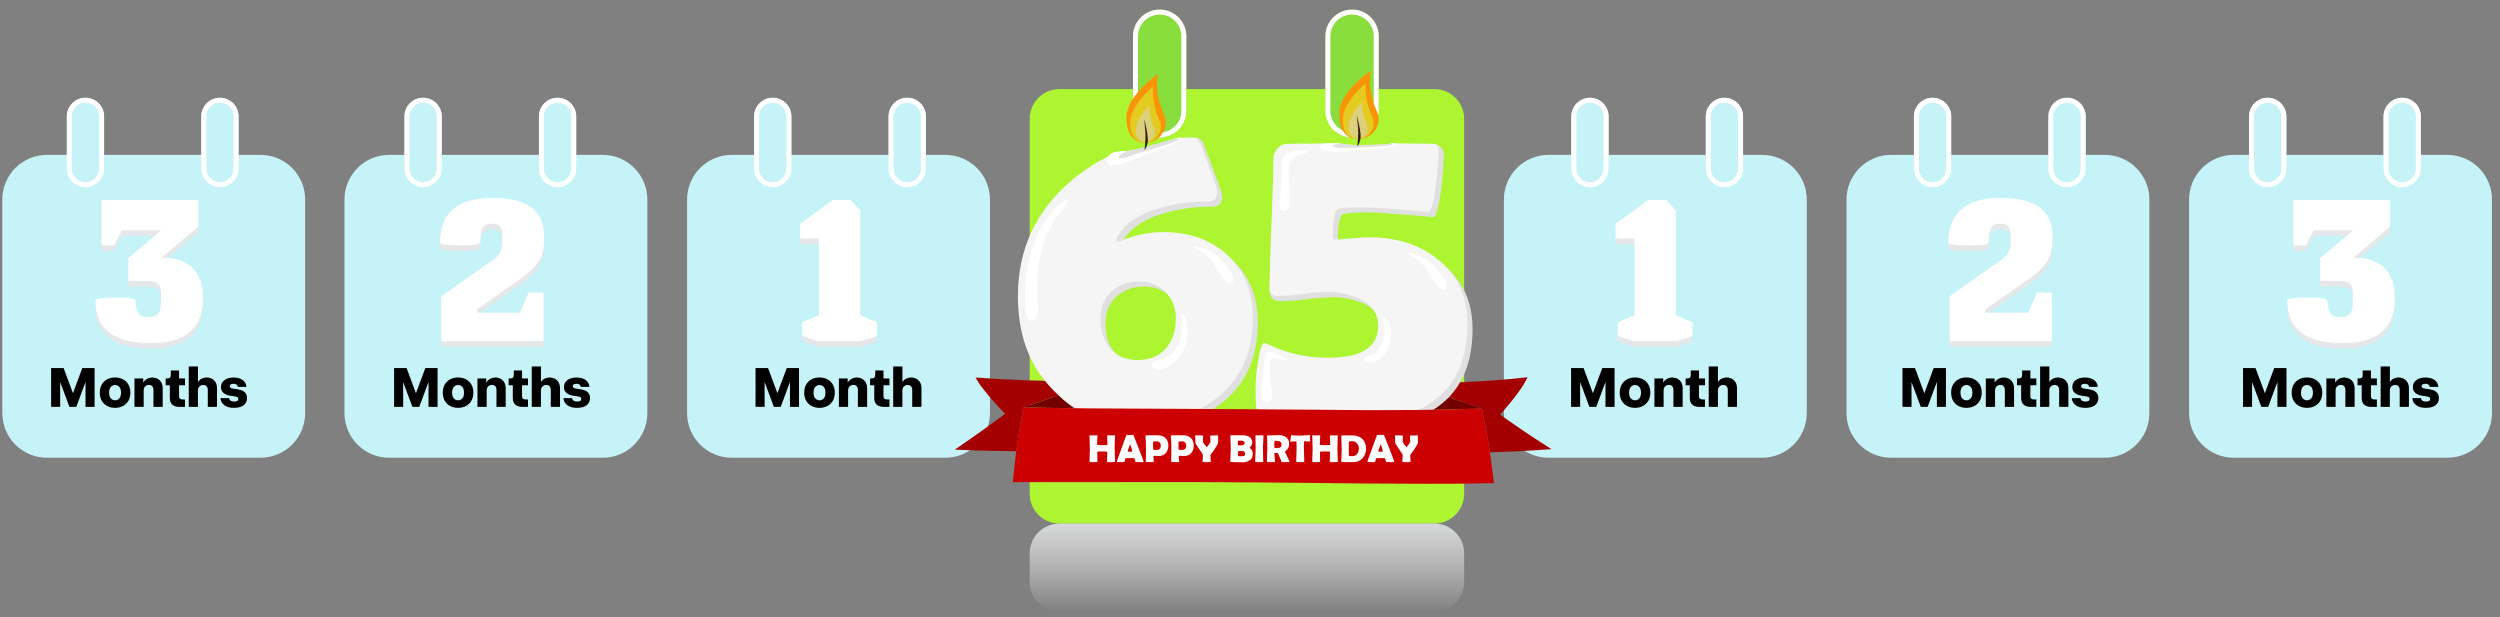 <?xml version="1.0" encoding="utf-8"?>
<!-- Generator: Adobe Illustrator 26.5.0, SVG Export Plug-In . SVG Version: 6.00 Build 0)  -->
<svg version="1.1" id="Layer_1" xmlns="http://www.w3.org/2000/svg" xmlns:xlink="http://www.w3.org/1999/xlink" x="0px" y="0px"
	 viewBox="0 0 1006.98 248.68" style="enable-background:new 0 0 1006.98 248.68;" xml:space="preserve">
<rect x="0" y="0" width="1006.98" height="248.68" fill="#808080" stroke="none"/>
<style type="text/css">
	.st0{fill:#C5F3F8;}
	.st1{enable-background:new    ;}
	.st2{fill:#E6E7E8;}
	.st3{fill:#FFFFFF;}
	.st4{fill:#ADF431;}
	.st5{opacity:0.853;fill:url(#Rectangle_1482_00000101084305733747312740000010473194871361509020_);enable-background:new    ;}
	.st6{fill:#89DD3C;}
	.st7{fill:none;stroke:#FFFFFF;stroke-width:2;}
	.st8{fill:#A50000;}
	.st9{fill:#720000;}
	.st10{fill:#E0E0E0;}
	.st11{fill:#F5F5F5;}
	.st12{fill:#F99408;}
	.st13{fill:#E3CB1F;}
	.st14{fill:#DBD07B;}
	.st15{fill:#361D07;}
	.st16{fill:#CC0000;}
</style>
<path id="Rectangle_1487" class="st0" d="M294.75,62.38h86c9.94,0,18,8.06,18,18v86c0,9.94-8.06,18-18,18h-86c-9.94,0-18-8.06-18-18
	v-86C276.75,70.44,284.81,62.38,294.75,62.38z"/>
<g class="st1">
	<path class="st2" d="M353.23,132.02v5.52l-6.32,2.08h-17.44l-6.32-2.08v-5.52l6.72-2.72V98.34h-7.6v-5.92l13.2-9.68h7.2l3.84,4.4
		v42.16L353.23,132.02z"/>
</g>
<g class="st1">
	<path class="st3" d="M353.23,129.78v5.52l-6.32,2.08h-17.44l-6.32-2.08v-5.52l6.72-2.72V96.1h-7.6v-5.92l13.2-9.68h7.2l3.84,4.4
		v42.16L353.23,129.78z"/>
</g>
<g class="st1">
	<path d="M304.33,163.88v-15.62h5.04l3.76,10.12l3.76-10.12h4.95v15.62h-3.65v-10.03l-3.72,10.03h-2.77l-3.72-9.99v9.99H304.33z"/>
	<path d="M330.09,164.28c-1.19,0-2.25-0.25-3.18-0.74c-0.93-0.49-1.66-1.2-2.19-2.11c-0.53-0.92-0.79-2-0.79-3.27
		c0-1.28,0.26-2.37,0.79-3.28c0.53-0.91,1.26-1.61,2.19-2.1c0.93-0.49,1.99-0.74,3.18-0.74s2.24,0.25,3.17,0.74s1.65,1.19,2.19,2.1
		c0.54,0.91,0.8,2,0.8,3.28c0,1.26-0.27,2.35-0.8,3.27c-0.54,0.92-1.27,1.62-2.19,2.11S331.28,164.28,330.09,164.28z M330.09,161.24
		c0.65,0,1.21-0.24,1.68-0.73c0.48-0.48,0.71-1.27,0.71-2.35c0-1.09-0.24-1.87-0.71-2.35c-0.48-0.48-1.04-0.73-1.68-0.73
		c-0.63,0-1.19,0.24-1.67,0.73c-0.48,0.48-0.73,1.27-0.73,2.35c0,1.08,0.24,1.87,0.73,2.35C328.91,161,329.46,161.24,330.09,161.24z
		"/>
	<path d="M337.9,163.88v-11.44h3.54v1.72c0.35-0.69,0.88-1.21,1.58-1.57s1.42-0.54,2.16-0.54c0.67,0,1.32,0.16,1.95,0.47
		c0.62,0.32,1.14,0.8,1.54,1.45c0.4,0.65,0.6,1.49,0.6,2.5v7.41h-3.72v-6.82c0-0.62-0.16-1.11-0.47-1.47
		c-0.32-0.37-0.77-0.55-1.38-0.55c-0.59,0-1.08,0.2-1.49,0.6c-0.4,0.4-0.6,0.94-0.6,1.62v6.62H337.9z"/>
	<path d="M355.88,163.88c-1.11,0-2.02-0.29-2.71-0.87c-0.69-0.58-1.03-1.49-1.03-2.74v-5.08h-1.67v-2.75h0.59
		c0.56,0,0.94-0.12,1.16-0.36c0.21-0.24,0.32-0.63,0.32-1.16v-1.69h3.32v3.21h2.4v2.75h-2.4v4.31c0,0.56,0.14,0.93,0.42,1.12
		c0.28,0.19,0.65,0.29,1.1,0.29h0.88v2.97H355.88z"/>
	<path d="M359.77,163.88V147.6h3.72v6.29c0.38-0.63,0.89-1.1,1.53-1.4c0.64-0.3,1.31-0.45,2.01-0.45c0.69,0,1.35,0.16,1.98,0.47
		c0.63,0.32,1.15,0.8,1.55,1.45c0.4,0.65,0.6,1.49,0.6,2.5v7.41h-3.72v-6.8c0-0.6-0.15-1.08-0.46-1.45
		c-0.31-0.37-0.77-0.55-1.39-0.55c-0.59,0-1.09,0.2-1.5,0.6c-0.41,0.4-0.62,0.94-0.62,1.6v6.6H359.77z"/>
</g>
<path id="Rectangle_1487-2" class="st0" d="M623.75,62.38h86c9.94,0,18,8.06,18,18v86c0,9.94-8.06,18-18,18h-86
	c-9.94,0-18-8.06-18-18v-86C605.75,70.44,613.81,62.38,623.75,62.38z"/>
<g class="st1">
	<path class="st2" d="M681.72,132.02v5.52l-6.32,2.08h-17.44l-6.32-2.08v-5.52l6.72-2.72V98.34h-7.6v-5.92l13.2-9.68h7.2l3.84,4.4
		v42.16L681.72,132.02z"/>
</g>
<g class="st1">
	<path class="st3" d="M681.72,129.78v5.52l-6.32,2.08h-17.44l-6.32-2.08v-5.52l6.72-2.72V96.1h-7.6v-5.92l13.2-9.68h7.2l3.84,4.4
		v42.16L681.72,129.78z"/>
</g>
<g class="st1">
	<path d="M632.82,163.88v-15.62h5.04l3.76,10.12l3.76-10.12h4.95v15.62h-3.65v-10.03l-3.72,10.03h-2.77l-3.72-9.99v9.99H632.82z"/>
	<path d="M658.58,164.28c-1.19,0-2.25-0.25-3.18-0.74s-1.66-1.2-2.19-2.11c-0.53-0.92-0.79-2-0.79-3.27c0-1.28,0.26-2.37,0.79-3.28
		c0.53-0.91,1.26-1.61,2.19-2.1s1.99-0.74,3.18-0.74c1.19,0,2.24,0.25,3.17,0.74s1.65,1.19,2.19,2.1c0.54,0.91,0.8,2,0.8,3.28
		c0,1.26-0.27,2.35-0.8,3.27c-0.54,0.92-1.27,1.62-2.19,2.11S659.77,164.28,658.58,164.28z M658.58,161.24
		c0.65,0,1.21-0.24,1.68-0.73c0.48-0.48,0.71-1.27,0.71-2.35c0-1.09-0.24-1.87-0.71-2.35c-0.48-0.48-1.04-0.73-1.68-0.73
		c-0.63,0-1.19,0.24-1.67,0.73c-0.48,0.48-0.73,1.27-0.73,2.35c0,1.08,0.24,1.87,0.73,2.35C657.4,161,657.95,161.24,658.58,161.24z"
		/>
	<path d="M666.39,163.88v-11.44h3.54v1.72c0.35-0.69,0.88-1.21,1.58-1.57s1.42-0.54,2.16-0.54c0.67,0,1.32,0.16,1.95,0.47
		c0.62,0.32,1.14,0.8,1.54,1.45c0.4,0.65,0.6,1.49,0.6,2.5v7.41h-3.72v-6.82c0-0.62-0.16-1.11-0.47-1.47
		c-0.32-0.37-0.77-0.55-1.38-0.55c-0.59,0-1.08,0.2-1.49,0.6c-0.4,0.4-0.61,0.94-0.61,1.62v6.62H666.39z"/>
	<path d="M684.37,163.88c-1.11,0-2.02-0.29-2.71-0.87c-0.69-0.58-1.03-1.49-1.03-2.74v-5.08h-1.67v-2.75h0.59
		c0.56,0,0.94-0.12,1.16-0.36c0.21-0.24,0.32-0.63,0.32-1.16v-1.69h3.32v3.21h2.4v2.75h-2.4v4.31c0,0.56,0.14,0.93,0.42,1.12
		s0.65,0.29,1.1,0.29h0.88v2.97H684.37z"/>
	<path d="M688.26,163.88V147.6h3.72v6.29c0.38-0.63,0.89-1.1,1.53-1.4s1.31-0.45,2.01-0.45c0.69,0,1.35,0.16,1.98,0.47
		c0.63,0.32,1.15,0.8,1.55,1.45c0.4,0.65,0.61,1.49,0.61,2.5v7.41h-3.72v-6.8c0-0.6-0.15-1.08-0.46-1.45
		c-0.31-0.37-0.77-0.55-1.39-0.55c-0.59,0-1.09,0.2-1.5,0.6c-0.41,0.4-0.62,0.94-0.62,1.6v6.6H688.26z"/>
</g>
<path id="Rectangle_1471" class="st4" d="M426.75,35.88h151c6.63,0,12,5.37,12,12v151c0,6.63-5.37,12-12,12h-151
	c-6.63,0-12-5.37-12-12v-151C414.75,41.26,420.12,35.88,426.75,35.88z"/>
<linearGradient id="Rectangle_1482_00000130646367736823619970000013235145901823032979_" gradientUnits="userSpaceOnUse" x1="287.097" y1="172.793" x2="287.097" y2="171.793" gradientTransform="matrix(175 0 0 -35.486 -49739.719 6342.628)">
	<stop  offset="0" style="stop-color:#E6E7E8"/>
	<stop  offset="1" style="stop-color:#FFFFFF;stop-opacity:0"/>
</linearGradient>
<path id="Rectangle_1482" style="opacity:0.853;fill:url(#Rectangle_1482_00000130646367736823619970000013235145901823032979_);enable-background:new    ;" d="
	M426.75,210.88h151c6.63,0,12,5.37,12,12v11.49c0,6.63-5.37,12-12,12h-151c-6.63,0-12-5.37-12-12v-11.49
	C414.75,216.26,420.12,210.88,426.75,210.88z"/>
<g id="Group_1711" transform="translate(429.625 97.492)">
	<g id="Rectangle_1489" transform="translate(207.833 1369.486)">
		<path class="st6" d="M-170.35-1463.1L-170.35-1463.1c5.93,0,10.73,4.8,10.73,10.73v30.04c0,5.93-4.8,10.73-10.73,10.73l0,0
			c-5.93,0-10.73-4.8-10.73-10.73v-30.04C-181.08-1458.3-176.28-1463.1-170.35-1463.1z"/>
		<path class="st7" d="M-170.35-1462.1L-170.35-1462.1c5.37,0,9.73,4.36,9.73,9.73v30.04c0,5.37-4.36,9.73-9.73,9.73l0,0
			c-5.37,0-9.73-4.36-9.73-9.73v-30.04C-180.08-1457.75-175.73-1462.1-170.35-1462.1z"/>
	</g>
	<g id="Rectangle_1490" transform="translate(285.32 1369.486)">
		<path class="st6" d="M-170.35-1463.1L-170.35-1463.1c5.93,0,10.73,4.8,10.73,10.73v30.04c0,5.93-4.8,10.73-10.73,10.73l0,0
			c-5.93,0-10.73-4.8-10.73-10.73v-30.04C-181.08-1458.3-176.28-1463.1-170.35-1463.1z"/>
		<path class="st7" d="M-170.35-1462.1L-170.35-1462.1c5.37,0,9.73,4.36,9.73,9.73v30.04c0,5.37-4.36,9.73-9.73,9.73l0,0
			c-5.37,0-9.73-4.36-9.73-9.73v-30.04C-180.08-1457.75-175.73-1462.1-170.35-1462.1z"/>
	</g>
</g>
<g id="Group_1681" transform="translate(73.964 183.256)">
	<g id="Group_1680">
		<g id="Group_1677" transform="translate(0 0.111)">
			<g id="Group_1676">
				<path id="Path_976" class="st8" d="M318.94-31.32c0,0,0.74,0.04,2.03,0.13c1.3,0.06,3.09,0.27,5.33,0.37
					c2.25,0.08,4.8,0.33,7.65,0.39c1.41,0.06,2.86,0.13,4.34,0.21c1.5,0.03,3.01,0.08,4.52,0.13c1.5,0.08,3.03,0.11,4.53,0.13
					s2.98,0.08,4.4,0.13c2.88,0,5.54,0.12,7.84,0.13s4.22,0.05,5.56,0.09c1.34,0.03,2.11,0.01,2.11,0.01s-1.73,0.67-3.45,1.27
					c-1.74,0.62-3.47,1.26-3.47,1.26s-0.34,0.12-0.93,0.35s-1.45,0.55-2.46,0.89c-2.03,0.7-4.78,1.73-7.54,2.68
					c-2.74,0.92-5.56,1.98-7.65,2.66c-2.11,0.7-3.52,1.19-3.52,1.19c-1.14,6.09-1.64,9.14-2.49,15.21
					c-0.14,0.99-0.21,1.49-0.34,2.48l-1.05-0.01c-0.67,0-1.63,0.01-2.78-0.04c-1.15-0.05-2.49-0.06-3.94-0.08
					c-0.72-0.01-1.47-0.02-2.23-0.02c-0.76-0.03-1.53-0.06-2.31-0.08c-1.55-0.05-3.1-0.09-4.57-0.11c-1.47-0.02-2.82-0.13-4-0.17
					c-2.35-0.09-3.92-0.13-3.92-0.13c1.4-0.98,2.1-1.47,3.52-2.43c0,0,1.07-0.76,2.7-1.87c0.81-0.56,1.74-1.19,2.73-1.9
					c0.99-0.71,2.04-1.48,3.1-2.23c2.1-1.52,4.15-2.97,5.68-4.11s2.55-1.9,2.55-1.9s-0.69-0.72-1.73-1.78
					c-1.03-1.07-2.35-2.58-3.62-4.04s-2.52-2.92-3.38-4.08c-0.86-1.13-1.44-1.88-1.44-1.88s-0.45-0.71-0.9-1.43
					C319.38-30.61,318.94-31.32,318.94-31.32z"/>
			</g>
		</g>
		<g id="Group_1679" transform="translate(183.58)">
			<g id="Group_1678">
				<path id="Path_977" class="st8" d="M346.67-16.29c0,0,1.04,0.73,2.58,1.86c1.55,1.1,3.63,2.51,5.77,3.98
					c1.08,0.73,2.16,1.46,3.17,2.16c1.01,0.67,1.97,1.28,2.79,1.82c1.67,1.07,2.77,1.79,2.77,1.79c1.46,0.92,2.18,1.39,3.62,2.34
					c0,0-1.58,0.08-3.92,0.25c-1.17,0.07-2.54,0.21-4,0.29c-1.47,0.06-3.02,0.14-4.57,0.23c-0.78,0.05-1.55,0.09-2.31,0.14
					c-0.76,0.02-1.51,0.04-2.24,0.07c-1.45,0.05-2.8,0.11-3.95,0.17s-2.11,0.08-2.78,0.09s-1.05,0.02-1.05,0.02
					c-0.15-0.99-0.23-1.49-0.39-2.48c-0.98-6.07-1.54-9.11-2.81-15.2c0,0-1.4-0.47-3.5-1.14c-2.07-0.64-4.88-1.68-7.59-2.57
					c-2.73-0.92-5.46-1.95-7.46-2.62c-1-0.34-1.84-0.66-2.43-0.88s-0.92-0.34-0.92-0.34s-1.71-0.64-3.42-1.25
					c-1.7-0.59-3.4-1.26-3.4-1.26s0.76,0.01,2.08-0.01s3.2-0.08,5.46-0.1s4.86-0.17,7.69-0.19c1.39-0.07,2.83-0.13,4.3-0.18
					c0.73-0.02,1.47-0.04,2.22-0.06c0.88-0.05,1.32-0.08,2.21-0.13c1.47-0.08,2.95-0.15,4.41-0.2c1.43-0.11,2.84-0.21,4.21-0.3
					c0.69-0.04,1.36-0.08,2.02-0.12c0.66-0.05,1.28-0.12,1.9-0.18c1.24-0.11,2.41-0.21,3.5-0.29c2.17-0.17,3.9-0.43,5.16-0.54
					c1.25-0.12,1.96-0.19,1.96-0.19l-0.77,1.46c-0.4,0.73-0.8,1.46-0.8,1.46s-0.52,0.77-1.31,1.94c-0.4,0.58-0.87,1.28-1.4,1.99
					c-0.55,0.7-1.14,1.45-1.72,2.2c-1.2,1.5-2.44,3.04-3.42,4.15C347.33-17.02,346.67-16.29,346.67-16.29z"/>
			</g>
		</g>
	</g>
</g>
<g id="Group_1685" transform="translate(101.585 185.099)">
	<g id="Group_1684">
		<g id="Group_1682" transform="translate(155.959 0.653)">
			<path id="Path_978" class="st9" d="M332.01-20.98c0,0-1.26,0.03-3.15,0.1s-4.43,0.06-6.94,0.15c-2.52,0.07-5.05,0.04-6.93,0.1
				c-0.94,0.02-1.73,0.04-2.28,0.03h-0.87c-0.41-4.02-0.59-5.64-0.87-7.86c-0.14-1.14-0.21-1.71-0.35-2.86c0,0,1.75,0.68,4.37,1.61
				c1.33,0.48,2.88,1.05,4.53,1.67c1.67,0.57,3.45,1.2,5.23,1.84c1.8,0.67,3.6,1.27,5.3,1.84s3.31,1.15,4.69,1.61
				c2.77,0.87,4.61,1.49,4.61,1.49s-1.83,0.07-3.66,0.16c-0.91,0.06-1.83,0.06-2.52,0.08S332.01-20.98,332.01-20.98z"/>
		</g>
		<g id="Group_1683">
			<path id="Path_979" class="st9" d="M310.62-21.02c0,0,1.85-0.65,4.64-1.57c1.38-0.5,2.99-1.07,4.72-1.67
				c1.71-0.59,3.53-1.21,5.35-1.89c1.8-0.66,3.6-1.29,5.29-1.88c1.67-0.63,3.24-1.2,4.59-1.68c2.66-0.94,4.44-1.62,4.44-1.62
				c-0.14,1.14-0.21,1.72-0.35,2.86c-0.38,3.15-0.55,4.72-0.87,7.86h-0.88c-0.56,0.01-1.35,0-2.3-0.02c-1.9-0.05-4.46-0.01-7-0.07
				c-2.54-0.07-5.11-0.04-7.01-0.1c-1.91-0.06-3.19-0.07-3.19-0.07s-0.46-0.01-1.16-0.02c-0.7-0.01-1.63,0-2.55-0.04
				C312.48-20.98,310.62-21.02,310.62-21.02z"/>
		</g>
	</g>
</g>
<path id="Path_980" class="st10" d="M496.38,104.73c-6.62-6.13-15.16-9.2-25.62-9.2c-5.9-0.06-11.74,1.14-17.14,3.52
	c-0.43,0.18-0.89,0.3-1.35,0.36c-0.26,0.04-0.5-0.14-0.54-0.41c-0.01-0.04-0.01-0.09,0-0.14c0.13-0.88,0.47-1.72,0.99-2.44
	c2.83-4.69,8.15-8.18,15.97-10.46c6.39-1.86,13.01-2.77,19.67-2.71c2.65,0,3.97-1.38,3.97-4.15c0-1.14-2.32-7.64-6.95-19.49
	c-0.54-1.44-0.59-4.22-5.11-4.19c-2.32,0.02-4.63,0.16-6.94,0.43c-5.74,1.61-11.4,3.57-17.24,4.62c-8.17,3.6-15.76,8.42-22.49,14.29
	c-14.4,12.18-21.59,27.7-21.56,46.55c0,14.91,4.24,27,12.72,36.26c8.78,9.62,20.57,14.43,35.36,14.43c13.77,0,24.84-3.55,33.2-10.64
	c8.89-7.51,13.34-18.01,13.34-31.48C506.66,119.49,503.23,111.1,496.38,104.73z M471.75,142.25c-2.77,3.19-6.58,4.78-11.46,4.78
	s-8.63-1.63-11.28-4.87c-2.47-3.01-3.7-6.98-3.7-11.91c0-4.57,1.47-8.18,4.42-10.82c3.12-2.71,7.15-4.13,11.28-3.97
	c3.92-0.12,7.71,1.4,10.46,4.2c2.78,2.82,4.27,6.65,4.15,10.6C475.63,135.19,474.34,139.19,471.75,142.25z"/>
<path id="Path_981" class="st11" d="M494.35,102.7c-6.62-6.13-15.16-9.2-25.62-9.2c-5.9-0.06-11.74,1.14-17.14,3.52
	c-0.43,0.18-0.89,0.3-1.35,0.36c-0.26,0.04-0.5-0.14-0.54-0.41c-0.01-0.04-0.01-0.09,0-0.14c0.13-0.88,0.47-1.72,0.99-2.44
	c2.83-4.69,8.15-8.18,15.97-10.46c6.39-1.86,13.01-2.77,19.67-2.71c2.65,0,3.97-1.38,3.97-4.15c0-1.14-2.32-7.64-6.95-19.49
	c-0.54-1.44-1.38-2.17-2.53-2.17c-2.33,0-4.63,0.09-6.88,0.26c-6.78,1.87-13.43,4.3-20.39,5.2c-1.15,0.15-2.31,0.26-3.46,0.45
	c-6.72,2.84-12.96,6.69-18.52,11.42c-14.37,12.21-21.56,27.72-21.56,46.55c0,14.91,4.24,27,12.72,36.26
	c8.78,9.62,20.57,14.43,35.36,14.43c13.77,0,24.84-3.55,33.2-10.64c8.9-7.52,13.35-18.01,13.35-31.48
	C504.64,117.47,501.21,109.08,494.35,102.7z M469.73,140.23c-2.77,3.19-6.58,4.78-11.46,4.78c-4.87,0-8.63-1.63-11.27-4.87
	c-2.47-3.01-3.7-6.98-3.7-11.91c0-4.57,1.47-8.18,4.42-10.82c3.12-2.71,7.15-4.13,11.28-3.97c3.92-0.12,7.71,1.4,10.46,4.2
	c2.78,2.82,4.27,6.65,4.15,10.6C473.6,133.16,472.31,137.16,469.73,140.23L469.73,140.23z"/>
<g id="Group_1686" transform="translate(35.883 25.558)">
	<path id="Path_982" class="st10" d="M413.03,37.99c-0.01,0.22,0.05,0.43,0.16,0.61c0.14,0.16,0.32,0.27,0.53,0.33
		c1.23,0.37,2.53,0.39,3.77,0.06c1.23-0.33,2.43-0.76,3.59-1.28c3.07-1.24,6.22-2.28,9.37-3.31l6.2-2.04
		c1.04-0.22,1.99-0.78,2.68-1.6c0.14-0.21,0.22-0.45,0.22-0.71c-0.49,0.03-1,0.05-1.49,0.08c-6.78,1.87-13.43,4.3-20.39,5.2
		c-1.15,0.15-2.31,0.26-3.46,0.45c-0.28,0.12-0.56,0.25-0.84,0.37C413.06,36.72,412.95,37.36,413.03,37.99z"/>
	<path id="Path_983" class="st3" d="M410.23,39.97c0.41,1.03,1.37,1.09,2.3,1.09c3.16-0.01,6.22-1.6,9.1-2.73l9.78-3.83
		c1.31-0.51,2.67-0.87,3.98-1.38c1.61-0.49,3.13-1.26,4.48-2.27c0.2-0.18,0.41-0.41,0.35-0.67c-0.06-0.19-0.22-0.32-0.42-0.35
		c-0.69-0.02-1.38,0.09-2.02,0.32c-0.04,0.01-0.13,0.05-0.17,0.04c0.25,0.08,1.43-0.03,1.22,0.32c-0.36,0.62-1.53,0.94-2.14,1.19
		c-1.47,0.6-2.99,1.09-4.5,1.57c-3.22,1.02-6.47,1.91-9.69,2.93c-1.53,0.49-3.04,1.05-4.55,1.58c-0.86,0.3-3.2,0.84-3.27,0.13
		c-0.11-1.04,3.05-2.42,3.51-2.63c-0.18,0.08-3.62-0.29-6.04,0.76C411.38,36.36,409.33,37.71,410.23,39.97z"/>
</g>
<g id="Group_1687" transform="translate(2.797 50.378)">
	<path id="Path_984" class="st3" d="M492.76,63.78c-0.6-0.07-1.15-0.36-1.55-0.8c-2.24-2.13-3.72-4.94-5.41-7.48
		c-1.63-2.45-3.91-4.4-6.57-5.65c-0.56-0.26-1.04-0.66-1.4-1.15c1.11,0.14,2.21,0.36,3.3,0.64c1.13,0.37,2.22,0.84,3.27,1.4
		c3.11,1.79,5.77,4.27,7.76,7.25c1.08,1.24,1.71,2.8,1.79,4.44c0,0.53-0.29,1.01-0.75,1.26C493.06,63.75,492.91,63.78,492.76,63.78z
		"/>
	<path id="Path_985" class="st3" d="M461.23,97.13c0.63,1.72,4.2,1.19,5.39,0.73c2.04-0.92,3.83-2.31,5.23-4.06
		c2.4-2.77,3.72-6.3,3.73-9.96c0-1.06-0.21-8.18-2.22-7.55c-0.68,0.22-0.3,2.37-0.25,2.84c0.18,1.23,0.23,2.48,0.15,3.72
		c-0.24,3.51-1.7,6.83-4.14,9.37c-1.31,1.14-2.86,1.97-4.54,2.41c-0.96,0.3-3.59,0.67-3.42,2.13
		C461.16,96.89,461.19,97.02,461.23,97.13z"/>
	<path id="Path_986" class="st3" d="M415.24,58.93c-0.4,4.93-0.39,9.88,0.01,14.8c0.19,1.26,0.04,2.54-0.45,3.72
		c-0.59,1.12-2.1,1.85-3.17,1.17c-0.74-0.65-1.17-1.59-1.16-2.58c-0.32-2.5-0.47-5.03-0.46-7.55c0-0.55,0.01-1.11,0.03-1.66
		c0.13-7.07,1.56-14.05,4.2-20.6c1.33-3.24,3.07-6.29,5.16-9.1c1.86-2.47,4.46-5.77,7.24-7.24c0.1-0.07,0.23-0.1,0.35-0.1
		c0.23,0.06,0.39,0.28,0.36,0.52c-0.14,0.63-0.43,1.21-0.85,1.7l-2.41,3.38c-0.98,1.37-1.95,2.73-2.84,4.16
		C417.57,45.47,415.92,52.05,415.24,58.93z"/>
</g>
<g id="Group_1689" transform="translate(43.74)">
	<g id="Group_1688">
		<path id="Path_987" class="st12" d="M410.05,46.57c0.53-8.65,12.74-16.78,12.74-16.78s-2.17,6.27,2.5,16.78
			c1.87,4.21-0.92,9.07-5.12,10.5c-1.44,0.32-2.93,0.4-4.4,0.21C411.5,56.28,409.72,51.85,410.05,46.57z"/>
		<path id="Path_988" class="st13" d="M411.48,48.9c0.41-6.78,9.23-14.02,9.23-14.02s-0.95,5.78,2.71,14.02
			c1.47,3.3-0.73,7.1-4.01,8.23c-1.13,0.25-2.3,0.31-3.45,0.16C412.62,56.51,411.23,53.04,411.48,48.9z"/>
		<path id="Path_989" class="st14" d="M413.77,51.85c0.26-4.27,5.38-9.31,5.38-9.31c0.05,3.22,0.78,6.39,2.13,9.31
			c0.77,2.06-0.28,4.35-2.34,5.11c-0.06,0.02-0.12,0.04-0.18,0.06c-0.71,0.16-1.45,0.19-2.17,0.1
			C414.49,56.64,413.61,54.46,413.77,51.85z"/>
	</g>
	<path id="Path_990" class="st15" d="M417.28,48.4c0,0,0,0.19,0,0.52c-0.01,0.46,0.01,0.92,0.05,1.38c0.04,0.58,0.1,1.24,0.18,1.94
		c0.05,0.7,0.15,1.44,0.15,2.18c0.02,0.36,0.01,0.73-0.01,1.09c-0.04,0.36-0.05,0.7-0.07,1.04c0.02,0.34-0.06,0.65-0.07,0.96
		c-0.02,0.31-0.04,0.6-0.04,0.88c-0.1,0.62-0.16,1.24-0.19,1.87l0.09,0.05c0,0,0.11-0.15,0.27-0.44c0.09-0.14,0.18-0.32,0.28-0.53
		c0.12-0.24,0.23-0.48,0.32-0.73c0.08-0.28,0.15-0.59,0.22-0.92c0.09-0.35,0.14-0.7,0.15-1.06c-0.01-0.37-0.01-0.75-0.03-1.14
		c-0.02-0.39-0.09-0.77-0.13-1.15c-0.07-0.77-0.25-1.51-0.37-2.21l-0.41-1.87c-0.1-0.44-0.18-0.89-0.23-1.34
		c-0.04-0.33-0.07-0.51-0.07-0.51L417.28,48.4z"/>
</g>
<path id="Path_991" class="st10" d="M593.13,132.52c0,26.72-16.47,40.09-49.41,40.09c-6.42-0.12-12.83-0.63-19.19-1.52
	c-10.4-1.31-17.8-2.18-18.58-7.41c-0.12-0.8,1.81-0.78,1.81-5.32c0.07-3.36,0.37-6.72,0.9-10.04c0.78-5.38,1.67-8.07,2.69-8.07
	c0.54,0.08,1.06,0.26,1.52,0.54c7.63,3.69,16.01,5.53,24.48,5.38c13.21,0,19.82-4.3,19.82-12.91c0-4.72-2.42-8.28-7.26-10.67
	c-4.22-2.01-8.86-3-13.54-2.87c-3.32,0.08-6.62,0.35-9.91,0.81c-3.29,0.45-6.59,0.72-9.91,0.81c-2.09,0-5.19-0.09-5.19-4.72
	c0-5.74,2.3-12.64,2.81-24.42c0.51-11.78,0.76-20.54,0.76-26.28c0.05-1.29,0.51-2.53,1.3-3.54c0.66-1.07,1.7-1.86,2.91-2.2
	c1.31-0.24,12.36-0.36,27.67-0.36c17.4,0,24.03-1.88,30.01-1.88c3.71,0,4.73,2.81,4.73,4.12c-0.09,4.68-0.45,9.35-1.08,13.99
	c-0.9,7.59-1.97,11.39-3.23,11.39l-0.99-0.09c-13.51-1.2-21.94-1.79-25.29-1.79c-6.58,0-10.1,0.36-10.58,1.08
	c-1.02,1.79-1.53,5.17-1.52,10.13c-0.04,0.63,0.12,1.26,0.45,1.79c1.49,0,3.85-0.15,7.08-0.45c3.05-0.3,5.41-0.45,7.08-0.45
	c11.12,0,20.36,2.96,27.71,8.88C589.16,112.85,593.13,121.52,593.13,132.52z"/>
<path id="Path_992" class="st11" d="M579.15,104.46c-7.35-5.92-16.59-8.88-27.71-8.88c-1.67,0-4.04,0.15-7.08,0.45
	c-3.23,0.3-5.59,0.45-7.08,0.45c-0.33-0.54-0.49-1.16-0.45-1.79c0-4.96,0.51-8.34,1.52-10.13c0.48-0.72,4.01-1.08,10.58-1.08
	c3.35,0,11.78,0.6,25.29,1.79l0.99,0.09c1.26,0,2.33-3.8,3.23-11.39c0.62-4.64,0.98-9.31,1.08-13.99c0-1.31-0.81-2-2.42-2.06
	c-3.91-0.08-7.55-0.13-16.34-0.16c-1.41,0.24-2.84,0.41-4.27,0.49c-0.94,0.05-1.89,0.07-2.84,0.08l-4.95,0.09
	c-0.94,0.02-1.88,0.03-2.83,0.01c-2.21-0.09-4.41-0.31-6.58-0.68c-11.82,0.03-21.04,0.14-22.19,0.35c-1.21,0.34-2.25,1.13-2.91,2.2
	c-0.79,1.02-1.25,2.25-1.3,3.54c0,5.74-0.25,14.5-0.76,26.27c-0.51,11.78-0.76,20.54-0.76,26.27c0,1.91,1.05,2.87,3.14,2.87
	c3.32-0.08,6.62-0.35,9.91-0.81c3.29-0.45,6.59-0.72,9.91-0.81c4.68-0.13,9.32,0.86,13.54,2.87c4.84,2.39,7.26,5.95,7.26,10.67
	c0,8.61-6.61,12.91-19.82,12.91c-8.47,0.15-16.86-1.69-24.48-5.38c-0.47-0.28-0.99-0.46-1.52-0.54c-1.02,0-1.91,2.69-2.69,8.07
	c-0.53,3.32-0.83,6.68-0.9,10.04c0,4.54,0.12,7.2,0.36,7.98c0.54,1.85,6.01,3.44,16.41,4.75c6.36,0.89,12.77,1.4,19.19,1.52
	c32.94,0,49.41-13.36,49.41-40.09C591.08,119.47,587.11,110.8,579.15,104.46z"/>
<g id="Group_1691" transform="translate(25.919 29.252)">
	<path id="Path_993" class="st10" d="M509.49,29.37c-0.26,0.14-0.42,0.41-0.4,0.71c0.08,0.39,0.58,0.5,0.99,0.52
		c0.46,0.02,0.92,0.04,1.38,0.06c6.87,0.26,13.75-0.01,20.58-0.81c1.14-0.06,2.27-0.28,3.36-0.65c0.22-0.09,0.4-0.26,0.48-0.49
		c0.01-0.07,0.01-0.13,0-0.2c-0.12,0-0.24-0.14-0.36-0.14c-1.41,0.24-3.52,0.54-4.95,0.62c-0.94,0.05-1.89,0.07-2.84,0.08
		l-4.95,0.09c-0.94,0.02-1.88,0.03-2.83,0.01c-2.21-0.09-4.41-0.31-6.59-0.68h-0.84c-0.65,0.15-1.29,0.31-1.93,0.46
		C510.21,29.03,509.83,29.17,509.49,29.37z"/>
	<path id="Path_994" class="st3" d="M505.71,30.02c-0.13,1.76,6.46,1.92,9.03,1.75c6.5-0.44,13-0.89,19.46-1.73
		c0.69-0.07,1.35-0.28,1.96-0.61c0.14-0.08,0.25-0.2,0.32-0.34c0.06-0.13,0.07-0.29,0.02-0.42c-0.07-0.11-0.18-0.2-0.3-0.24
		c-0.73-0.06-1.47,0.02-2.17,0.22c0.23,0.13,1.18,0.09,1.18,0.34s-2.71,0.48-3.57,0.54c-0.98,0.08-1.96,0.15-2.94,0.21
		c-3.43,0.24-6.86,0.48-10.29,0.57c-1.42,0.04-2.84,0.06-4.26-0.01c-0.95,0.04-1.91-0.1-2.8-0.44c-0.15-0.08-0.34-0.19-0.33-0.39
		c0.03-0.54,1.85-0.67,3.25-0.84c-1.13-0.2-2.29-0.27-3.44-0.2C509.08,28.46,505.85,28.13,505.71,30.02z"/>
</g>
<g id="Group_1692" transform="translate(2.14 32.134)">
	<path id="Path_995" class="st3" d="M579.3,84.6c-0.6-0.07-1.15-0.36-1.55-0.8c-2.24-2.13-3.72-4.95-5.41-7.48
		c-1.63-2.45-3.91-4.4-6.58-5.65c-0.56-0.26-1.04-0.66-1.4-1.15c1.11,0.14,2.22,0.36,3.31,0.64c1.13,0.37,2.23,0.84,3.27,1.41
		c3.11,1.79,5.77,4.27,7.77,7.25c1.08,1.24,1.71,2.81,1.79,4.45c0,0.53-0.29,1.01-0.75,1.26C579.6,84.58,579.45,84.61,579.3,84.6z"
		/>
	<path id="Path_996" class="st3" d="M549.96,111.01c0.86-0.26,1.63-0.74,2.24-1.4c0.87-0.88,1.58-1.91,2.09-3.04
		c0.71-1.57,1.16-3.24,1.32-4.95c0.11-1.83-0.21-3.67-0.92-5.36c-0.05-0.15-0.09-0.35,0.04-0.45c0.04-0.03,0.08-0.05,0.13-0.05
		c0.49-0.05,0.97,0.17,1.24,0.59c2.3,3.11,2.41,7.12,1.22,10.71c-0.47,1.31-1.11,2.56-1.89,3.71c-0.79,1.15-1.9,2.05-3.18,2.6
		c-1.22,0.63-2.63,0.76-3.94,0.38c-0.5-0.15-1.55-1.01-1.12-1.64c0.08-0.1,0.18-0.18,0.3-0.23
		C548.29,111.52,549.11,111.23,549.96,111.01z"/>
	<path id="Path_997" class="st3" d="M509.47,114.74c-0.03,0.48-0.08,0.96-0.1,1.44c-0.08,1.5-0.06,3.01,0.05,4.51
		c0.14,1.74,0.5,3.42,0.77,5.15c0.23,1.46,0.11,3.68-1.72,3.99c-1.57,0.27-2.84-1.47-2.76-2.91c0.3-4.99,0.96-9.94,1.56-14.9
		c0.03-0.63,0.2-1.24,0.49-1.8c1.02-1.63,3.1-0.28,4.33,0.28c0.89,0.41,1.78,0.83,2.68,1.22c0.35,0.15,2.33,0.65,1.64,1.26
		c-0.43,0.38-1.17,0.05-1.63-0.08c-0.64-0.17-1.28-0.32-1.91-0.49c-0.6-0.23-1.23-0.38-1.88-0.45c-0.46-0.03-0.9,0.15-1.21,0.48
		c-0.29,0.45-0.4,0.99-0.3,1.51C509.49,114.22,509.48,114.48,509.47,114.74z"/>
	<path id="Path_998" class="st3" d="M513.82,42.22c-0.04,1-0.08,1.99-0.14,2.99c-0.08,1.51-0.31,3.03-0.38,4.54
		c-0.04,0.98,0.07,2.42,1.14,2.83c0.72,0.26,1.53,0.12,2.12-0.38c0.75-0.62,0.61-1.35,0.62-2.26c0.03-2.45-0.06-4.9-0.06-7.34
		c0-3.36-1.22-7.61,1.13-10.47c0.95-1.14,2.29-1.9,3.76-2.14c0.45-0.08,3.29-0.62,2.45-1.49c-0.12-0.09-0.27-0.13-0.42-0.11
		c-1.45,0.02-2.9,0.11-4.34,0.26c-1.03,0.07-2.05,0.3-3,0.71c-2.45,1.17-2.36,4.07-2.54,6.42C513.98,37.91,513.9,40.07,513.82,42.22
		z"/>
</g>
<g id="Group_1694" transform="translate(33.726)">
	<g id="Group_1693">
		<path id="Path_999" class="st12" d="M505.75,45.17c0.53-8.66,12.75-16.8,12.75-16.8s-2.17,6.27,2.5,16.8
			c1.87,4.21-0.93,9.07-5.12,10.5c-1.44,0.32-2.93,0.39-4.4,0.21C507.2,54.89,505.42,50.46,505.75,45.17z"/>
		<path id="Path_1000" class="st13" d="M507.18,47.51c0.41-6.78,9.24-14.03,9.24-14.03s-0.95,5.78,2.71,14.03
			c1.47,3.3-0.73,7.11-4.02,8.23c-1.13,0.25-2.3,0.31-3.45,0.16C508.32,55.12,506.93,51.65,507.18,47.51z"/>
		<path id="Path_1001" class="st14" d="M509.47,50.46c0.26-4.27,5.38-9.32,5.38-9.32c0.05,3.22,0.78,6.4,2.14,9.32
			c0.77,2.06-0.29,4.35-2.35,5.12c-0.06,0.02-0.12,0.04-0.18,0.06c-0.71,0.16-1.45,0.19-2.17,0.1
			C510.19,55.25,509.31,53.07,509.47,50.46z"/>
	</g>
	<path id="Path_1002" class="st15" d="M512.98,47c0,0,0,0.19,0,0.52c-0.01,0.46,0.01,0.92,0.05,1.38c0.04,0.58,0.1,1.24,0.18,1.94
		c0.05,0.7,0.15,1.44,0.15,2.18c0.02,0.36,0.01,0.73-0.01,1.09c-0.04,0.36-0.05,0.71-0.07,1.04c0.02,0.34-0.06,0.65-0.07,0.96
		c-0.02,0.31-0.04,0.6-0.04,0.88c-0.1,0.62-0.16,1.24-0.19,1.87l0.09,0.05c0,0,0.11-0.15,0.27-0.44c0.09-0.14,0.18-0.32,0.28-0.53
		c0.12-0.24,0.23-0.48,0.32-0.73c0.08-0.28,0.15-0.59,0.22-0.93c0.09-0.35,0.14-0.7,0.15-1.06c-0.01-0.37-0.01-0.75-0.03-1.14
		s-0.09-0.77-0.13-1.15c-0.08-0.77-0.25-1.51-0.37-2.21c-0.15-0.68-0.29-1.32-0.41-1.87c-0.1-0.44-0.18-0.89-0.23-1.34
		c-0.04-0.33-0.07-0.51-0.07-0.51L512.98,47z"/>
</g>
<path id="Path_1003" class="st16" d="M407.97,194.21c0.11-1.21,0.17-1.82,0.3-3.04c0.98-9.48,1.64-14.25,3.33-23.79
	c0.23-1.32,0.35-1.98,0.6-3.3c18.21,0.44,36.42,0.5,54.64,0.55c27.43,0.08,54.86,0.36,82.3,0.56c7.93,0,15.88,0,23.84-0.08
	c7.97-0.05,15.94-0.26,23.9-0.62c0.28,1.32,0.41,1.98,0.67,3.3c1.9,9.53,2.66,14.3,3.82,23.78c0.15,1.21,0.22,1.82,0.36,3.03
	c-9.05,0.21-17.87,0.3-26.45,0.26c-8.6-0.01-17-0.07-25.28-0.11c-14.07-0.17-28.13-0.29-42.2-0.43c-3.48,0.02-6.95-0.1-10.43-0.05
	c-2.09-0.04-3.13-0.05-5.22-0.05c-1.04,0-1.57,0-2.61,0.01c-1.05-0.02-1.57-0.03-2.62-0.04c-6.98,0.03-13.99-0.08-21.07-0.03
	C446.57,194.19,427.27,194.25,407.97,194.21z"/>
<g id="Group_1696" transform="translate(128.198 206.471)">
	<path id="Path_1004" class="st3" d="M320.91-20.61c0,0.11-0.02,0.17-0.07,0.2c-0.07,0.03-0.14,0.04-0.21,0.04
		c-0.31,0.03-0.75,0.05-1.32,0.05c-0.47,0.01-0.94,0-1.41-0.05c-0.14-0.03-0.21-0.1-0.21-0.21c0-0.4,0.02-1.01,0.06-1.82
		s0.06-1.42,0.06-1.82c0-0.2-0.06-0.31-0.17-0.35c-0.62-0.06-1.24-0.08-1.85-0.06c-0.62-0.02-1.25,0-1.87,0.06
		c-0.11,0.03-0.17,0.14-0.17,0.35c0,0.4,0.01,1,0.04,1.79s0.04,1.39,0.04,1.79c0.02,0.13-0.08,0.25-0.21,0.27c0,0,0,0,0,0
		c-0.48,0.04-0.96,0.06-1.44,0.05c-0.44,0.01-0.88,0-1.32-0.05c-0.15-0.03-0.22-0.11-0.22-0.24c0-0.55,0.03-1.39,0.08-2.5
		c0.05-1.11,0.08-1.95,0.08-2.51c0-0.59-0.03-1.48-0.08-2.67s-0.08-2.08-0.08-2.67c0-0.11,0.05-0.17,0.16-0.17
		c0.16,0,0.4,0.01,0.72,0.02c0.32,0.02,0.56,0.02,0.72,0.02s0.41-0.01,0.74-0.02c0.33-0.02,0.58-0.02,0.74-0.02
		c0.09,0,0.13,0.05,0.13,0.14c0,0.38-0.03,0.96-0.09,1.72c-0.06,0.76-0.08,1.34-0.08,1.72c0,0.18,0.05,0.28,0.14,0.32
		c1.29,0.08,2.58,0.08,3.86,0c0.12-0.03,0.18-0.14,0.18-0.32c0-0.37-0.02-0.92-0.05-1.67c-0.04-0.74-0.05-1.3-0.05-1.67
		c0-0.16,0.06-0.24,0.19-0.24c0.15,0,0.38,0.01,0.68,0.02c0.3,0.02,0.53,0.02,0.69,0.02c0.15,0,0.38-0.01,0.68-0.02
		c0.3-0.02,0.53-0.02,0.69-0.02c0.15,0,0.22,0.06,0.22,0.18c0,0.59-0.02,1.47-0.07,2.66c-0.05,1.19-0.07,2.07-0.07,2.67
		c0,0.56,0.03,1.39,0.08,2.51S320.91-21.16,320.91-20.61z"/>
	<path id="Path_1005" class="st3" d="M332.43-20.57c0,0.09-0.06,0.16-0.19,0.19c-0.47,0.06-0.95,0.08-1.43,0.06
		c-0.47,0.01-0.94-0.01-1.41-0.06c-0.17-0.03-0.3-0.17-0.33-0.35c-0.05-0.42-0.19-0.82-0.41-1.18c-0.68-0.06-1.37-0.08-2.05-0.05
		c-0.46-0.03-0.93-0.01-1.39,0.07c-0.15,0.25-0.25,0.53-0.29,0.82c-0.1,0.42-0.21,0.65-0.35,0.69c-0.58,0.06-1.16,0.08-1.75,0.06
		c-0.78,0-1.17-0.07-1.17-0.22c0-0.13,0.58-1.77,1.73-4.9c1.25-3.39,1.93-5.25,2.04-5.59c0.06-0.19,0.13-0.29,0.21-0.29
		c0.14,0,0.35,0.01,0.64,0.04c0.29,0.02,0.51,0.04,0.65,0.04c0.14,0,0.34-0.01,0.61-0.03c0.27-0.02,0.47-0.03,0.6-0.03
		c0.1,0,0.19,0.08,0.27,0.25c0.25,0.53,0.98,2.37,2.19,5.52C331.82-22.36,332.43-20.71,332.43-20.57z M326.99-27.55
		c-0.11,0.22-0.29,0.71-0.54,1.46c-0.18,0.45-0.32,0.92-0.41,1.4c0,0.09,0.15,0.14,0.46,0.15c0.16,0.01,0.42,0.02,0.78,0.02
		c0.34,0,0.52-0.04,0.56-0.12c0.01-0.03,0.02-0.07,0.01-0.11c-0.07-0.48-0.19-0.95-0.35-1.4C327.36-26.63,327.19-27.1,326.99-27.55
		L326.99-27.55z"/>
	<path id="Path_1006" class="st3" d="M342.4-27.03c0.05,1.08-0.3,2.15-0.98,3c-0.72,0.82-1.78,1.27-2.87,1.22
		c-0.2,0-0.51-0.01-0.92-0.03c-0.41-0.02-0.72-0.04-0.92-0.04c-0.22,0-0.33,0.1-0.33,0.28c0,0.24,0.02,0.59,0.07,1.05
		s0.07,0.81,0.07,1.04c0,0.12-0.05,0.18-0.16,0.18c-0.31,0-0.78-0.01-1.4-0.03s-1.09-0.03-1.4-0.03c-0.11,0.01-0.21-0.06-0.22-0.17
		c0-0.02,0-0.03,0-0.05c0-0.57,0.01-1.42,0.03-2.56s0.03-1.99,0.03-2.56c0-1.6-0.07-3.29-0.21-5.06l-0.01-0.11
		c-0.01-0.1,0.07-0.16,0.23-0.18c0.4-0.05,1.28-0.08,2.64-0.08c0.8,0,1.57,0.01,2.31,0.03c1.09-0.01,2.14,0.4,2.93,1.14
		C342.03-29.19,342.44-28.13,342.4-27.03z M339.34-26.91c0.13-0.85-0.45-1.65-1.3-1.78c-0.15-0.02-0.29-0.02-0.44-0.01
		c-0.82,0-1.25,0.05-1.29,0.14c-0.06,0.59-0.08,1.18-0.05,1.77c0,0.16,0.01,0.39,0.02,0.7s0.02,0.54,0.02,0.7
		c0,0.1,0.46,0.15,1.38,0.15c0.81,0.11,1.55-0.45,1.66-1.26C339.36-26.63,339.36-26.77,339.34-26.91L339.34-26.91z"/>
	<path id="Path_1007" class="st3" d="M352.63-27.03c0.05,1.08-0.3,2.15-0.97,3c-0.72,0.82-1.78,1.27-2.88,1.22
		c-0.2,0-0.51-0.01-0.92-0.03c-0.41-0.02-0.72-0.04-0.92-0.04c-0.2,0-0.33,0.1-0.33,0.28c0,0.24,0.02,0.59,0.07,1.05
		c0.05,0.47,0.07,0.81,0.07,1.04c0,0.12-0.05,0.18-0.16,0.18c-0.31,0-0.78-0.01-1.4-0.03c-0.62-0.02-1.09-0.03-1.4-0.03
		c-0.11,0.01-0.21-0.07-0.22-0.18c0-0.02,0-0.03,0-0.05c0-0.57,0.01-1.42,0.03-2.56s0.03-1.99,0.03-2.56c0-1.6-0.07-3.29-0.21-5.06
		l-0.01-0.11c-0.01-0.1,0.07-0.16,0.23-0.18c0.4-0.05,1.28-0.08,2.64-0.08c0.8,0,1.57,0.01,2.31,0.03c1.09-0.01,2.14,0.4,2.93,1.14
		C352.27-29.19,352.68-28.13,352.63-27.03z M349.57-26.91c0.13-0.85-0.45-1.65-1.3-1.78c-0.15-0.02-0.29-0.02-0.44-0.01
		c-0.82,0-1.25,0.05-1.29,0.14c-0.06,0.59-0.08,1.18-0.05,1.77c0,0.16,0.01,0.39,0.02,0.7s0.02,0.54,0.02,0.7
		c0,0.1,0.46,0.15,1.38,0.15c0.81,0.11,1.55-0.45,1.66-1.26C349.59-26.63,349.59-26.77,349.57-26.91L349.57-26.91z"/>
	<path id="Path_1008" class="st3" d="M362.47-28.35c0,0.2-0.04,0.4-0.12,0.58c-0.77,1.48-1.69,2.88-2.74,4.18
		c-0.14,0.16-0.23,0.37-0.24,0.58c0,0.27,0.02,0.68,0.05,1.22s0.05,0.95,0.05,1.21c0,0.09-0.02,0.15-0.06,0.17
		c-0.07,0.02-0.14,0.03-0.21,0.04c-0.46,0.04-0.92,0.06-1.38,0.05c-0.47,0.01-0.95,0-1.42-0.05c-0.14-0.02-0.21-0.1-0.21-0.22
		c0-0.27,0.02-0.68,0.07-1.24c0.05-0.56,0.07-0.97,0.07-1.25c-0.01-0.19-0.07-0.37-0.18-0.53c-0.62-0.87-1.5-2.21-2.65-4.02
		c-0.1-0.15-0.16-0.32-0.18-0.49c0-0.31-0.02-0.77-0.05-1.38s-0.05-1.07-0.05-1.38c0-0.17,0.05-0.25,0.15-0.25
		c0.31,0,0.79,0.01,1.42,0.04s1.11,0.04,1.43,0.04c0.12,0,0.18,0.04,0.18,0.11c0,0.26-0.01,0.65-0.04,1.18s-0.04,0.92-0.04,1.18
		c0.15,0.42,0.38,0.82,0.68,1.15c0.36,0.48,0.65,0.85,0.88,1.11c0.21-0.25,0.49-0.61,0.84-1.1c0.28-0.33,0.51-0.71,0.66-1.11
		c0-0.26-0.02-0.64-0.06-1.16c-0.04-0.52-0.06-0.91-0.06-1.16c0-0.11,0.02-0.17,0.07-0.18h0.19c0.31,0,0.77-0.01,1.38-0.04
		s1.08-0.04,1.39-0.04c0.1,0,0.15,0.11,0.15,0.33c0,0.27,0.01,0.68,0.02,1.22C362.47-29.04,362.47-28.63,362.47-28.35z"/>
	<path id="Path_1009" class="st3" d="M376.42-23.69c0.03,0.87-0.29,1.71-0.88,2.34c-0.98,0.82-2.26,1.2-3.53,1.07
		c-0.13,0-0.31,0-0.55-0.01h-0.54c-1.12,0.03-2.25,0-3.36-0.11c-0.15-0.03-0.22-0.11-0.22-0.24c0-0.55,0.03-1.38,0.1-2.48
		c0.07-1.11,0.1-1.94,0.1-2.49c0-0.59-0.03-1.71-0.09-3.34c-0.02-0.42-0.05-1.05-0.09-1.89l-0.01-0.11
		c-0.01-0.1,0.08-0.16,0.24-0.18c0.17-0.02,0.76-0.03,1.77-0.03c1.63,0,2.58,0,2.86,0.01c0.96-0.02,1.92,0.19,2.78,0.61
		c0.82,0.54,1.28,1.48,1.19,2.46c-0.01,0.34-0.11,0.67-0.28,0.96c-0.15,0.26-0.32,0.5-0.52,0.72c-0.08,0.11-0.18,0.21-0.28,0.29
		c0,0.04,0.07,0.09,0.2,0.17c0.38,0.23,0.67,0.57,0.84,0.97C376.33-24.56,376.42-24.13,376.42-23.69z M373.12-28.01
		c0.02-0.41-0.26-0.78-0.66-0.87c-0.4-0.09-0.8-0.13-1.21-0.11c-0.55,0-0.83,0.04-0.83,0.12c0,0.1-0.01,0.24-0.03,0.44
		c-0.02,0.2-0.03,0.34-0.03,0.44c0,0.51,0.04,0.8,0.13,0.86c0.32,0.07,0.65,0.1,0.97,0.07C372.57-27.06,373.12-27.38,373.12-28.01
		L373.12-28.01z M373.35-23.72c0.03-0.4-0.2-0.78-0.58-0.93c-0.39-0.12-0.79-0.18-1.2-0.15c-0.36-0.03-0.72-0.01-1.07,0.07
		c-0.12,0.64-0.11,1.3,0.02,1.94c0.36,0.1,0.73,0.14,1.1,0.1c0.39,0.02,0.79-0.02,1.17-0.13C373.15-22.96,373.39-23.33,373.35-23.72
		L373.35-23.72z"/>
	<path id="Path_1010" class="st3" d="M380.51-26.04c0,0.6,0.02,1.51,0.05,2.72s0.05,2.12,0.05,2.72c0,0.1-0.02,0.17-0.07,0.19
		c-0.07,0.01-0.13,0.02-0.2,0.03c-0.44,0.05-0.89,0.07-1.33,0.06c-0.48,0.01-0.95-0.01-1.43-0.06c-0.15-0.03-0.22-0.11-0.22-0.24
		c0,0.08,0.02-0.37,0.07-1.35c0.09-2.07,0.14-3.43,0.14-4.08c0-0.55-0.02-1.37-0.05-2.46s-0.05-1.91-0.05-2.46
		c0-0.11,0.06-0.17,0.18-0.17c0.16,0,0.4,0.01,0.72,0.02c0.32,0.02,0.56,0.02,0.72,0.02s0.39-0.01,0.7-0.02
		c0.31-0.02,0.54-0.02,0.7-0.02c0.16,0,0.22,0.06,0.22,0.17c0,0.55-0.03,1.37-0.09,2.46C380.53-27.41,380.5-26.59,380.51-26.04z"/>
	<path id="Path_1011" class="st3" d="M391.21-20.46c0,0.04-0.05,0.06-0.15,0.08c-0.49,0.04-0.98,0.06-1.46,0.05
		c-0.46,0.01-0.91-0.01-1.36-0.05c-0.07,0-0.13-0.02-0.19-0.04c-0.05-0.04-0.09-0.09-0.11-0.15c-0.08-0.2-0.19-0.5-0.34-0.89
		c-0.2-0.51-0.51-1.26-0.93-2.26c-0.13-0.22-0.38-0.35-0.64-0.33c0.15,0.01-0.11,0.01-0.79,0.01c-0.08,0-0.11,0.13-0.11,0.39
		c0,0.35,0.03,0.87,0.1,1.56c0.06,0.69,0.1,1.21,0.1,1.56c0,0.09-0.02,0.14-0.07,0.15l-0.21,0.02c-0.3,0.02-0.77,0.03-1.41,0.03
		c-0.44,0.01-0.88,0-1.32-0.05c-0.15-0.03-0.22-0.11-0.22-0.24c0-0.56,0.03-1.41,0.08-2.55c0.05-1.13,0.08-1.99,0.08-2.55
		c0-2.16-0.05-3.85-0.15-5.06l-0.01-0.11c-0.01-0.09,0.08-0.15,0.24-0.18s0.95-0.06,2.34-0.09c0.95-0.02,1.7-0.03,2.26-0.03
		c1.01-0.04,2.01,0.23,2.85,0.79c0.83,0.58,1.3,1.55,1.25,2.57c0.03,0.61-0.08,1.22-0.32,1.79c-0.28,0.52-0.69,0.97-1.19,1.3
		c-0.12,0.08-0.18,0.16-0.18,0.23c0-0.01,0.31,0.64,0.94,1.92C390.65-21.9,390.96-21.19,391.21-20.46z M387.99-27.33
		c0.06-0.51-0.18-1.02-0.61-1.3c-0.46-0.21-0.98-0.31-1.49-0.28c-0.49,0-0.74,0.07-0.77,0.22c-0.04,0.5-0.06,1-0.05,1.5
		c0,0.12,0,0.29,0.01,0.52s0.01,0.4,0.01,0.51c0,0.02,0.08,0.05,0.24,0.08c0.33,0.05,0.65,0.07,0.98,0.07
		C387.43-26,387.99-26.44,387.99-27.33z"/>
	<path id="Path_1012" class="st3" d="M399.54-28.79c0,0.1-0.06,0.15-0.17,0.15c-0.19,0-0.96-0.04-2.31-0.11
		c-0.03,1.29-0.05,2.2-0.05,2.71c0,0.6,0.02,1.51,0.07,2.72c0.05,1.21,0.07,2.12,0.07,2.72c0,0.1-0.02,0.16-0.07,0.18
		c-0.07,0.02-0.14,0.03-0.21,0.04c-0.45,0.05-0.9,0.07-1.35,0.06c-0.46,0.01-0.93-0.01-1.39-0.06c-0.12-0.01-0.22-0.11-0.22-0.24
		c0,0,0,0,0,0c0-0.6,0.03-1.51,0.08-2.71s0.08-2.11,0.08-2.71c0-0.4-0.02-1.29-0.06-2.67c-1.02,0.1-1.84,0.15-2.45,0.15
		c-0.08,0-0.12-0.03-0.12-0.08c0.02-0.2,0.06-0.4,0.11-0.59c0.08-0.36,0.13-0.58,0.14-0.65c0.02-0.24,0.03-0.48,0.05-0.72
		c0.04-0.38,0.1-0.57,0.18-0.58l0.11,0.01c1.22,0.13,2.45,0.18,3.67,0.16c0.46,0,1.31-0.05,2.55-0.15l1-0.08
		c0.06-0.01,0.12,0,0.18,0.02c0.02,0.01,0.03,0.06,0.03,0.15c0,0.14-0.01,0.33-0.02,0.58c-0.01,0.27-0.02,0.46-0.02,0.58
		c0.01,0.19,0.02,0.38,0.05,0.56C399.52-29.16,399.53-28.98,399.54-28.79z"/>
	<path id="Path_1013" class="st3" d="M410.65-20.61c0,0.11-0.02,0.17-0.07,0.2c-0.07,0.03-0.14,0.04-0.21,0.04
		c-0.31,0.03-0.75,0.05-1.32,0.05c-0.47,0.01-0.94,0-1.42-0.05c-0.14-0.03-0.21-0.1-0.21-0.21c0-0.4,0.02-1.01,0.06-1.82
		s0.06-1.42,0.06-1.82c0-0.2-0.06-0.32-0.17-0.35c-0.62-0.06-1.24-0.08-1.86-0.06c-0.62-0.02-1.25,0-1.87,0.06
		c-0.11,0.03-0.17,0.14-0.17,0.35c0,0.4,0.01,1,0.04,1.79s0.04,1.39,0.04,1.79c0.02,0.13-0.08,0.25-0.21,0.27
		c-0.48,0.04-0.96,0.06-1.44,0.05c-0.44,0.01-0.88,0-1.32-0.05c-0.15-0.03-0.22-0.11-0.22-0.24c0-0.55,0.03-1.39,0.08-2.5
		s0.08-1.95,0.08-2.51c0-0.59-0.03-1.48-0.08-2.67s-0.08-2.08-0.08-2.67c0-0.11,0.05-0.17,0.16-0.17c0.16,0,0.4,0.01,0.72,0.02
		s0.56,0.02,0.72,0.02s0.41-0.01,0.74-0.02s0.58-0.02,0.74-0.02c0.09,0,0.13,0.05,0.13,0.14c0,0.38-0.03,0.96-0.08,1.72
		c-0.06,0.76-0.08,1.34-0.08,1.72c0,0.18,0.05,0.28,0.14,0.32c1.29,0.08,2.58,0.08,3.86,0c0.12-0.03,0.18-0.14,0.18-0.32
		c0-0.37-0.02-0.92-0.05-1.67s-0.05-1.3-0.05-1.67c0-0.16,0.06-0.24,0.19-0.24c0.15,0,0.37,0.01,0.68,0.02s0.53,0.02,0.69,0.02
		s0.37-0.01,0.68-0.02s0.53-0.02,0.69-0.02s0.22,0.06,0.22,0.18c0,0.59-0.02,1.47-0.07,2.66c-0.05,1.19-0.08,2.07-0.08,2.66
		c0,0.56,0.03,1.39,0.08,2.51C410.62-22,410.65-21.17,410.65-20.61z"/>
	<path id="Path_1014" class="st3" d="M422.06-25.81c0.02,1.44-0.49,2.83-1.45,3.91c-0.92,1.02-2.23,1.58-3.6,1.56
		c-0.3,0.01-1.11,0.01-2.45,0.02c-0.25,0-0.63-0.01-1.13-0.02c-0.5-0.02-0.88-0.02-1.13-0.02c-0.15,0-0.22-0.06-0.22-0.18
		c0-0.56,0.02-1.41,0.07-2.53s0.07-1.97,0.07-2.53c0-0.59-0.02-1.47-0.07-2.64s-0.07-2.05-0.07-2.63c0-0.11,0.07-0.17,0.22-0.19
		c0.36-0.04,0.96-0.06,1.79-0.06c1.57,0,2.59,0.02,3.06,0.07c1.01,0.06,1.99,0.37,2.84,0.92c0.67,0.5,1.2,1.16,1.53,1.93
		C421.88-27.47,422.06-26.65,422.06-25.81z M419.13-25.81c0.03-0.78-0.25-1.54-0.77-2.12c-0.53-0.57-1.29-0.88-2.07-0.85
		c-0.79,0-1.18,0.11-1.18,0.32c0,0.3-0.01,0.75-0.02,1.36c-0.01,0.61-0.02,1.06-0.01,1.36c0,0.3,0,0.74,0.01,1.34
		s0.01,1.04,0.02,1.35c0,0.22,0.41,0.33,1.23,0.33c0.79,0.04,1.56-0.29,2.08-0.88C418.91-24.24,419.17-25.02,419.13-25.81
		L419.13-25.81z"/>
	<path id="Path_1015" class="st3" d="M433.36-20.57c0,0.09-0.06,0.16-0.19,0.19c-0.47,0.06-0.95,0.08-1.43,0.06
		c-0.47,0.01-0.94-0.01-1.41-0.06c-0.17-0.03-0.3-0.17-0.33-0.35c-0.05-0.42-0.19-0.82-0.41-1.18c-0.68-0.06-1.37-0.08-2.05-0.05
		c-0.46-0.03-0.93-0.01-1.39,0.07c-0.15,0.25-0.25,0.53-0.29,0.82c-0.1,0.42-0.21,0.65-0.35,0.69c-0.58,0.06-1.16,0.08-1.75,0.06
		c-0.78,0-1.17-0.07-1.17-0.22c0-0.13,0.58-1.77,1.73-4.9c1.25-3.39,1.93-5.25,2.04-5.59c0.06-0.19,0.13-0.29,0.21-0.29
		c0.14,0,0.35,0.01,0.64,0.04c0.29,0.02,0.5,0.04,0.65,0.04s0.34-0.01,0.61-0.03s0.47-0.03,0.6-0.03c0.1,0,0.19,0.08,0.27,0.25
		c0.25,0.53,0.98,2.37,2.19,5.52C432.75-22.36,433.36-20.71,433.36-20.57z M427.93-27.55c-0.11,0.22-0.29,0.71-0.55,1.46
		c-0.18,0.45-0.32,0.92-0.41,1.4c0,0.09,0.15,0.14,0.46,0.15c0.16,0.01,0.42,0.02,0.78,0.02c0.34,0,0.52-0.04,0.56-0.12
		c0.01-0.03,0.02-0.07,0.02-0.11c-0.07-0.48-0.19-0.95-0.35-1.4C428.3-26.63,428.13-27.1,427.93-27.55z"/>
	<path id="Path_1016" class="st3" d="M442.94-28.35c0,0.2-0.04,0.4-0.12,0.58c-0.77,1.48-1.69,2.88-2.74,4.18
		c-0.14,0.16-0.23,0.37-0.24,0.58c0,0.27,0.02,0.68,0.05,1.22c0.03,0.54,0.05,0.95,0.05,1.21c0,0.09-0.02,0.15-0.06,0.17
		c-0.07,0.02-0.14,0.03-0.21,0.04c-0.46,0.04-0.92,0.06-1.38,0.05c-0.47,0.01-0.95,0-1.42-0.05c-0.14-0.02-0.21-0.1-0.21-0.22
		c0-0.27,0.02-0.68,0.07-1.24s0.07-0.97,0.07-1.25c-0.01-0.19-0.07-0.37-0.18-0.53c-0.62-0.87-1.5-2.21-2.65-4.02
		c-0.1-0.15-0.16-0.32-0.18-0.49c0-0.31-0.01-0.77-0.05-1.38c-0.03-0.61-0.05-1.07-0.05-1.38c0-0.17,0.05-0.25,0.15-0.25
		c0.31,0,0.79,0.01,1.42,0.04s1.11,0.04,1.43,0.04c0.12,0,0.18,0.04,0.18,0.11c0,0.26-0.01,0.65-0.04,1.18
		c-0.02,0.52-0.04,0.92-0.04,1.18c0.15,0.42,0.38,0.82,0.67,1.15c0.36,0.48,0.65,0.85,0.88,1.11c0.21-0.25,0.49-0.61,0.84-1.1
		c0.28-0.33,0.51-0.71,0.66-1.11c0-0.26-0.02-0.64-0.06-1.16c-0.04-0.52-0.06-0.91-0.06-1.16c0-0.11,0.02-0.17,0.07-0.18h0.19
		c0.31,0,0.77-0.01,1.38-0.04s1.08-0.04,1.39-0.04c0.1,0,0.15,0.11,0.15,0.33c0,0.27,0.01,0.68,0.02,1.22S442.94-28.63,442.94-28.35
		z"/>
</g>
<path id="Rectangle_1469" class="st0" d="M18.92,62.38h86c9.94,0,18,8.06,18,18v86c0,9.94-8.06,18-18,18h-86c-9.94,0-18-8.06-18-18
	v-86C0.92,70.44,8.98,62.38,18.92,62.38z"/>
<g class="st1">
	<path class="st2" d="M64.97,106.1h1.44c8.64,0,15.28,5.2,15.28,15.2v1.28c0,11.6-6.48,17.84-21.28,17.84c-12.56,0-22-4.32-22-17.2
		c0-0.96,3.76-1.12,8.64-1.12c5.12,0,7.6,0.24,7.6,1.44c0,4.8,1.52,6.48,5.2,6.48c3.52,0,5.04-1.68,5.04-6.16v-2.48
		c0-4.16-0.48-6-5.84-6h-7.36v-9.2l13.28-11.2H49.13l-3.2,6.08h-5.04V82.74h38.96v10.8L64.97,106.1z"/>
</g>
<g class="st1">
	<path class="st3" d="M64.97,103.86h1.44c8.64,0,15.28,5.2,15.28,15.2v1.28c0,11.6-6.48,17.84-21.28,17.84c-12.56,0-22-4.32-22-17.2
		c0-0.96,3.76-1.12,8.64-1.12c5.12,0,7.6,0.24,7.6,1.44c0,4.8,1.52,6.48,5.2,6.48c3.52,0,5.04-1.68,5.04-6.16v-2.48
		c0-4.16-0.48-6-5.84-6h-7.36v-9.2l13.28-11.2H49.13l-3.2,6.08h-5.04V80.5h38.96v10.8L64.97,103.86z"/>
</g>
<g class="st1">
	<path d="M20.59,163.88v-15.62h5.04l3.76,10.12l3.76-10.12h4.95v15.62h-3.65v-10.03l-3.72,10.03h-2.77l-3.72-9.99v9.99H20.59z"/>
	<path d="M46.35,164.28c-1.19,0-2.25-0.25-3.18-0.74c-0.93-0.49-1.66-1.2-2.19-2.11c-0.53-0.92-0.79-2-0.79-3.27
		c0-1.28,0.26-2.37,0.79-3.28c0.53-0.91,1.26-1.61,2.19-2.1c0.93-0.49,1.99-0.74,3.18-0.74s2.24,0.25,3.17,0.74s1.65,1.19,2.19,2.1
		c0.54,0.91,0.8,2,0.8,3.28c0,1.26-0.27,2.35-0.8,3.27c-0.54,0.92-1.27,1.62-2.19,2.11S47.54,164.28,46.35,164.28z M46.35,161.24
		c0.65,0,1.21-0.24,1.68-0.73c0.48-0.48,0.71-1.27,0.71-2.35c0-1.09-0.24-1.87-0.71-2.35c-0.48-0.48-1.04-0.73-1.68-0.73
		c-0.63,0-1.19,0.24-1.67,0.73c-0.48,0.48-0.73,1.27-0.73,2.35c0,1.08,0.24,1.87,0.73,2.35C45.16,161,45.72,161.24,46.35,161.24z"/>
	<path d="M54.16,163.88v-11.44h3.54v1.72c0.35-0.69,0.88-1.21,1.58-1.57s1.42-0.54,2.16-0.54c0.67,0,1.32,0.16,1.95,0.47
		c0.62,0.32,1.14,0.8,1.54,1.45c0.4,0.65,0.6,1.49,0.6,2.5v7.41h-3.72v-6.82c0-0.62-0.16-1.11-0.47-1.47
		c-0.32-0.37-0.77-0.55-1.38-0.55c-0.59,0-1.08,0.2-1.49,0.6c-0.4,0.4-0.6,0.94-0.6,1.62v6.62H54.16z"/>
	<path d="M72.14,163.88c-1.11,0-2.02-0.29-2.71-0.87c-0.69-0.58-1.03-1.49-1.03-2.74v-5.08h-1.67v-2.75h0.59
		c0.56,0,0.94-0.12,1.16-0.36c0.21-0.24,0.32-0.63,0.32-1.16v-1.69h3.32v3.21h2.4v2.75h-2.4v4.31c0,0.56,0.14,0.93,0.42,1.12
		c0.28,0.19,0.65,0.29,1.1,0.29h0.88v2.97H72.14z"/>
	<path d="M76.03,163.88V147.6h3.72v6.29c0.38-0.63,0.89-1.1,1.53-1.4c0.64-0.3,1.31-0.45,2.01-0.45c0.69,0,1.35,0.16,1.98,0.47
		c0.63,0.32,1.15,0.8,1.55,1.45c0.4,0.65,0.6,1.49,0.6,2.5v7.41h-3.72v-6.8c0-0.6-0.15-1.08-0.46-1.45
		c-0.31-0.37-0.77-0.55-1.39-0.55c-0.59,0-1.09,0.2-1.5,0.6c-0.41,0.4-0.62,0.94-0.62,1.6v6.6H76.03z"/>
	<path d="M94.25,164.28c-1.6,0-2.87-0.34-3.82-1.01c-0.95-0.67-1.5-1.64-1.66-2.9h3.52c0.07,0.45,0.28,0.8,0.63,1.03
		c0.34,0.24,0.8,0.35,1.38,0.35c1.13,0,1.69-0.36,1.69-1.08c0-0.29-0.1-0.51-0.3-0.66c-0.2-0.15-0.53-0.26-1-0.33l-1.76-0.26
		c-2.61-0.4-3.92-1.57-3.92-3.52c0-1.17,0.46-2.11,1.39-2.8c0.92-0.7,2.16-1.04,3.72-1.04c1.5,0,2.71,0.34,3.64,1.02
		c0.93,0.68,1.43,1.6,1.51,2.76h-3.45c-0.13-0.84-0.72-1.25-1.76-1.25c-0.47,0-0.84,0.08-1.11,0.25s-0.41,0.4-0.41,0.69
		c0,0.53,0.42,0.86,1.25,0.99l1.67,0.24c1.39,0.19,2.42,0.58,3.07,1.17c0.65,0.59,0.98,1.38,0.98,2.38c0,1.25-0.46,2.22-1.39,2.93
		S95.9,164.28,94.25,164.28z"/>
</g>
<path id="Rectangle_1469-2" class="st0" d="M899.75,62.38h86c9.94,0,18,8.06,18,18v86c0,9.94-8.06,18-18,18h-86
	c-9.94,0-18-8.06-18-18v-86C881.75,70.44,889.81,62.38,899.75,62.38z"/>
<g class="st1">
	<path class="st2" d="M947.84,106.1h1.44c8.64,0,15.28,5.2,15.28,15.2v1.28c0,11.6-6.48,17.84-21.28,17.84c-12.56,0-22-4.32-22-17.2
		c0-0.96,3.76-1.12,8.64-1.12c5.12,0,7.6,0.24,7.6,1.44c0,4.8,1.52,6.48,5.2,6.48c3.52,0,5.04-1.68,5.04-6.16v-2.48
		c0-4.16-0.48-6-5.84-6h-7.36v-9.2l13.28-11.2H932l-3.2,6.08h-5.04V82.74h38.96v10.8L947.84,106.1z"/>
</g>
<g class="st1">
	<path class="st3" d="M947.84,103.86h1.44c8.64,0,15.28,5.2,15.28,15.2v1.28c0,11.6-6.48,17.84-21.28,17.84
		c-12.56,0-22-4.32-22-17.2c0-0.96,3.76-1.12,8.64-1.12c5.12,0,7.6,0.24,7.6,1.44c0,4.8,1.52,6.48,5.2,6.48
		c3.52,0,5.04-1.68,5.04-6.16v-2.48c0-4.16-0.48-6-5.84-6h-7.36v-9.2l13.28-11.2H932l-3.2,6.08h-5.04V80.5h38.96v10.8L947.84,103.86
		z"/>
</g>
<g class="st1">
	<path d="M903.47,163.88v-15.62h5.04l3.76,10.12l3.76-10.12h4.95v15.62h-3.65v-10.03l-3.72,10.03h-2.77l-3.72-9.99v9.99H903.47z"/>
	<path d="M929.23,164.28c-1.19,0-2.25-0.25-3.18-0.74c-0.93-0.49-1.66-1.2-2.19-2.11c-0.53-0.92-0.79-2-0.79-3.27
		c0-1.28,0.26-2.37,0.79-3.28s1.26-1.61,2.19-2.1c0.93-0.49,1.99-0.74,3.18-0.74c1.19,0,2.24,0.25,3.17,0.74s1.65,1.19,2.19,2.1
		s0.8,2,0.8,3.28c0,1.26-0.27,2.35-0.8,3.27c-0.54,0.92-1.26,1.62-2.19,2.11S930.42,164.28,929.23,164.28z M929.23,161.24
		c0.64,0,1.21-0.24,1.68-0.73c0.48-0.48,0.71-1.27,0.71-2.35c0-1.09-0.24-1.87-0.71-2.35c-0.48-0.48-1.04-0.73-1.68-0.73
		c-0.63,0-1.19,0.24-1.67,0.73c-0.48,0.48-0.73,1.27-0.73,2.35c0,1.08,0.24,1.87,0.73,2.35C928.04,161,928.6,161.24,929.23,161.24z"
		/>
	<path d="M937.04,163.88v-11.44h3.54v1.72c0.35-0.69,0.88-1.21,1.58-1.57s1.42-0.54,2.16-0.54c0.67,0,1.32,0.16,1.95,0.47
		c0.62,0.32,1.14,0.8,1.54,1.45c0.4,0.65,0.61,1.49,0.61,2.5v7.41h-3.72v-6.82c0-0.62-0.16-1.11-0.47-1.47
		c-0.32-0.37-0.77-0.55-1.38-0.55c-0.59,0-1.08,0.2-1.49,0.6c-0.4,0.4-0.6,0.94-0.6,1.62v6.62H937.04z"/>
	<path d="M955.01,163.88c-1.12,0-2.02-0.29-2.71-0.87c-0.69-0.58-1.03-1.49-1.03-2.74v-5.08h-1.67v-2.75h0.59
		c0.56,0,0.94-0.12,1.16-0.36s0.32-0.63,0.32-1.16v-1.69h3.32v3.21h2.4v2.75h-2.4v4.31c0,0.56,0.14,0.93,0.42,1.12
		c0.28,0.19,0.65,0.29,1.1,0.29h0.88v2.97H955.01z"/>
	<path d="M958.91,163.88V147.6h3.72v6.29c0.38-0.63,0.89-1.1,1.53-1.4c0.64-0.3,1.31-0.45,2.01-0.45c0.69,0,1.35,0.16,1.98,0.47
		c0.63,0.32,1.15,0.8,1.55,1.45c0.4,0.65,0.6,1.49,0.6,2.5v7.41h-3.72v-6.8c0-0.6-0.15-1.08-0.46-1.45
		c-0.31-0.37-0.77-0.55-1.39-0.55c-0.59,0-1.09,0.2-1.5,0.6c-0.41,0.4-0.62,0.94-0.62,1.6v6.6H958.91z"/>
	<path d="M977.12,164.28c-1.6,0-2.87-0.34-3.82-1.01c-0.95-0.67-1.5-1.64-1.66-2.9h3.52c0.07,0.45,0.28,0.8,0.63,1.03
		c0.34,0.24,0.8,0.35,1.38,0.35c1.13,0,1.69-0.36,1.69-1.08c0-0.29-0.1-0.51-0.3-0.66s-0.53-0.26-1-0.33l-1.76-0.26
		c-2.61-0.4-3.92-1.57-3.92-3.52c0-1.17,0.46-2.11,1.39-2.8c0.92-0.7,2.16-1.04,3.72-1.04c1.5,0,2.71,0.34,3.64,1.02
		c0.93,0.68,1.43,1.6,1.51,2.76h-3.45c-0.13-0.84-0.72-1.25-1.76-1.25c-0.47,0-0.84,0.08-1.11,0.25s-0.41,0.4-0.41,0.69
		c0,0.53,0.42,0.86,1.25,0.99l1.67,0.24c1.39,0.19,2.42,0.58,3.07,1.17s0.98,1.38,0.98,2.38c0,1.25-0.46,2.22-1.39,2.93
		S978.78,164.28,977.12,164.28z"/>
</g>
<path id="Rectangle_1486" class="st0" d="M156.75,62.38h86c9.94,0,18,8.06,18,18v86c0,9.94-8.06,18-18,18h-86c-9.94,0-18-8.06-18-18
	v-86C138.75,70.44,146.81,62.38,156.75,62.38z"/>
<g class="st1">
	<path class="st2" d="M209.4,128.18l3.52-8.08h6v19.52H177.8v-18.08l20.8-14.64c3.28-2.32,3.76-4.4,3.76-7.84v-1.92
		c0-3.28-1.2-4.8-4-4.8c-3.68,0-4.88,1.68-4.88,7.28c0,1.2-2.4,1.44-7.44,1.44c-4.96,0-8.8-0.16-8.8-1.12c0-14,9.76-18,21.2-18
		c13.28,0,20.72,4.72,20.72,15.36v0.96c0,6.96-1.76,10.88-9.76,16.48l-17.28,12.16v1.28H209.4z"/>
</g>
<g class="st1">
	<path class="st3" d="M209.4,125.94l3.52-8.08h6v19.52H177.8V119.3l20.8-14.64c3.28-2.32,3.76-4.4,3.76-7.84V94.9
		c0-3.28-1.2-4.8-4-4.8c-3.68,0-4.88,1.68-4.88,7.28c0,1.2-2.4,1.44-7.44,1.44c-4.96,0-8.8-0.16-8.8-1.12c0-14,9.76-18,21.2-18
		c13.28,0,20.72,4.72,20.72,15.36v0.96c0,6.96-1.76,10.88-9.76,16.48l-17.28,12.16v1.28H209.4z"/>
</g>
<g class="st1">
	<path d="M158.74,163.88v-15.62h5.04l3.76,10.12l3.76-10.12h4.95v15.62h-3.65v-10.03l-3.72,10.03h-2.77l-3.72-9.99v9.99H158.74z"/>
	<path d="M184.51,164.28c-1.19,0-2.25-0.25-3.18-0.74c-0.93-0.49-1.66-1.2-2.19-2.11c-0.53-0.92-0.79-2-0.79-3.27
		c0-1.28,0.26-2.37,0.79-3.28c0.53-0.91,1.26-1.61,2.19-2.1c0.93-0.49,1.99-0.74,3.18-0.74s2.24,0.25,3.17,0.74s1.65,1.19,2.19,2.1
		c0.54,0.91,0.8,2,0.8,3.28c0,1.26-0.27,2.35-0.8,3.27c-0.54,0.92-1.27,1.62-2.19,2.11S185.69,164.28,184.51,164.28z M184.51,161.24
		c0.65,0,1.21-0.24,1.68-0.73c0.48-0.48,0.71-1.27,0.71-2.35c0-1.09-0.24-1.87-0.71-2.35c-0.48-0.48-1.04-0.73-1.68-0.73
		c-0.63,0-1.19,0.24-1.67,0.73c-0.48,0.48-0.73,1.27-0.73,2.35c0,1.08,0.24,1.87,0.73,2.35C183.32,161,183.87,161.24,184.51,161.24z
		"/>
	<path d="M192.32,163.88v-11.44h3.54v1.72c0.35-0.69,0.88-1.21,1.58-1.57s1.42-0.54,2.16-0.54c0.67,0,1.32,0.16,1.95,0.47
		c0.62,0.32,1.14,0.8,1.54,1.45c0.4,0.65,0.6,1.49,0.6,2.5v7.41h-3.72v-6.82c0-0.62-0.16-1.11-0.47-1.47
		c-0.32-0.37-0.77-0.55-1.38-0.55c-0.59,0-1.08,0.2-1.49,0.6c-0.4,0.4-0.6,0.94-0.6,1.62v6.62H192.32z"/>
	<path d="M210.29,163.88c-1.11,0-2.02-0.29-2.71-0.87c-0.69-0.58-1.03-1.49-1.03-2.74v-5.08h-1.67v-2.75h0.59
		c0.56,0,0.94-0.12,1.16-0.36c0.21-0.24,0.32-0.63,0.32-1.16v-1.69h3.32v3.21h2.4v2.75h-2.4v4.31c0,0.56,0.14,0.93,0.42,1.12
		c0.28,0.19,0.65,0.29,1.1,0.29h0.88v2.97H210.29z"/>
	<path d="M214.18,163.88V147.6h3.72v6.29c0.38-0.63,0.89-1.1,1.53-1.4c0.64-0.3,1.31-0.45,2.01-0.45c0.69,0,1.35,0.16,1.98,0.47
		c0.63,0.32,1.15,0.8,1.55,1.45c0.4,0.65,0.6,1.49,0.6,2.5v7.41h-3.72v-6.8c0-0.6-0.15-1.08-0.46-1.45
		c-0.31-0.37-0.77-0.55-1.39-0.55c-0.59,0-1.09,0.2-1.5,0.6c-0.41,0.4-0.62,0.94-0.62,1.6v6.6H214.18z"/>
	<path d="M232.4,164.28c-1.6,0-2.87-0.34-3.82-1.01c-0.95-0.67-1.5-1.64-1.66-2.9h3.52c0.07,0.45,0.28,0.8,0.63,1.03
		c0.34,0.24,0.8,0.35,1.38,0.35c1.13,0,1.69-0.36,1.69-1.08c0-0.29-0.1-0.51-0.3-0.66c-0.2-0.15-0.53-0.26-1-0.33l-1.76-0.26
		c-2.61-0.4-3.92-1.57-3.92-3.52c0-1.17,0.46-2.11,1.39-2.8c0.92-0.7,2.16-1.04,3.72-1.04c1.5,0,2.71,0.34,3.64,1.02
		c0.93,0.68,1.43,1.6,1.51,2.76h-3.45c-0.13-0.84-0.72-1.25-1.76-1.25c-0.47,0-0.84,0.08-1.11,0.25s-0.41,0.4-0.41,0.69
		c0,0.53,0.42,0.86,1.25,0.99l1.67,0.24c1.39,0.19,2.42,0.58,3.07,1.17c0.65,0.59,0.98,1.38,0.98,2.38c0,1.25-0.46,2.22-1.39,2.93
		S234.06,164.28,232.4,164.28z"/>
</g>
<path id="Rectangle_1486-2" class="st0" d="M761.75,62.38h86c9.94,0,18,8.06,18,18v86c0,9.94-8.06,18-18,18h-86
	c-9.94,0-18-8.06-18-18v-86C743.75,70.44,751.81,62.38,761.75,62.38z"/>
<g class="st1">
	<path class="st2" d="M816.95,128.18l3.52-8.08h6v19.52h-41.12v-18.08l20.8-14.64c3.28-2.32,3.76-4.4,3.76-7.84v-1.92
		c0-3.28-1.2-4.8-4-4.8c-3.68,0-4.88,1.68-4.88,7.28c0,1.2-2.4,1.44-7.44,1.44c-4.96,0-8.8-0.16-8.8-1.12c0-14,9.76-18,21.2-18
		c13.28,0,20.72,4.72,20.72,15.36v0.96c0,6.96-1.76,10.88-9.76,16.48l-17.28,12.16v1.28H816.95z"/>
</g>
<g class="st1">
	<path class="st3" d="M816.95,125.94l3.52-8.08h6v19.52h-41.12V119.3l20.8-14.64c3.28-2.32,3.76-4.4,3.76-7.84V94.9
		c0-3.28-1.2-4.8-4-4.8c-3.68,0-4.88,1.68-4.88,7.28c0,1.2-2.4,1.44-7.44,1.44c-4.96,0-8.8-0.16-8.8-1.12c0-14,9.76-18,21.2-18
		c13.28,0,20.72,4.72,20.72,15.36v0.96c0,6.96-1.76,10.88-9.76,16.48l-17.28,12.16v1.28H816.95z"/>
</g>
<g class="st1">
	<path d="M766.3,163.88v-15.62h5.04l3.76,10.12l3.76-10.12h4.95v15.62h-3.65v-10.03l-3.72,10.03h-2.77l-3.72-9.99v9.99H766.3z"/>
	<path d="M792.06,164.28c-1.19,0-2.25-0.25-3.18-0.74c-0.93-0.49-1.66-1.2-2.19-2.11c-0.53-0.92-0.79-2-0.79-3.27
		c0-1.28,0.26-2.37,0.79-3.28s1.26-1.61,2.19-2.1c0.93-0.49,1.99-0.74,3.18-0.74c1.19,0,2.24,0.25,3.17,0.74s1.65,1.19,2.19,2.1
		s0.8,2,0.8,3.28c0,1.26-0.27,2.35-0.8,3.27c-0.54,0.92-1.26,1.62-2.19,2.11S793.25,164.28,792.06,164.28z M792.06,161.24
		c0.64,0,1.21-0.24,1.68-0.73c0.48-0.48,0.71-1.27,0.71-2.35c0-1.09-0.24-1.87-0.71-2.35c-0.48-0.48-1.04-0.73-1.68-0.73
		c-0.63,0-1.19,0.24-1.67,0.73c-0.48,0.48-0.73,1.27-0.73,2.35c0,1.08,0.24,1.87,0.73,2.35C790.87,161,791.43,161.24,792.06,161.24z
		"/>
	<path d="M799.87,163.88v-11.44h3.54v1.72c0.35-0.69,0.88-1.21,1.58-1.57s1.42-0.54,2.16-0.54c0.67,0,1.32,0.16,1.95,0.47
		c0.62,0.32,1.14,0.8,1.54,1.45c0.4,0.65,0.61,1.49,0.61,2.5v7.41h-3.72v-6.82c0-0.62-0.16-1.11-0.47-1.47
		c-0.32-0.37-0.77-0.55-1.38-0.55c-0.59,0-1.08,0.2-1.49,0.6c-0.4,0.4-0.6,0.94-0.6,1.62v6.62H799.87z"/>
	<path d="M817.84,163.88c-1.12,0-2.02-0.29-2.71-0.87c-0.69-0.58-1.03-1.49-1.03-2.74v-5.08h-1.67v-2.75h0.59
		c0.56,0,0.94-0.12,1.16-0.36s0.32-0.63,0.32-1.16v-1.69h3.32v3.21h2.4v2.75h-2.4v4.31c0,0.56,0.14,0.93,0.42,1.12
		c0.28,0.19,0.65,0.29,1.1,0.29h0.88v2.97H817.84z"/>
	<path d="M821.74,163.88V147.6h3.72v6.29c0.38-0.63,0.89-1.1,1.53-1.4c0.64-0.3,1.31-0.45,2.01-0.45c0.69,0,1.35,0.16,1.98,0.47
		c0.63,0.32,1.15,0.8,1.55,1.45c0.4,0.65,0.6,1.49,0.6,2.5v7.41h-3.72v-6.8c0-0.6-0.15-1.08-0.46-1.45
		c-0.31-0.37-0.77-0.55-1.39-0.55c-0.59,0-1.09,0.2-1.5,0.6c-0.41,0.4-0.62,0.94-0.62,1.6v6.6H821.74z"/>
	<path d="M839.95,164.28c-1.6,0-2.87-0.34-3.82-1.01c-0.95-0.67-1.5-1.64-1.66-2.9h3.52c0.07,0.45,0.28,0.8,0.63,1.03
		c0.34,0.24,0.8,0.35,1.38,0.35c1.13,0,1.69-0.36,1.69-1.08c0-0.29-0.1-0.51-0.3-0.66s-0.53-0.26-1-0.33l-1.76-0.26
		c-2.61-0.4-3.92-1.57-3.92-3.52c0-1.17,0.46-2.11,1.39-2.8c0.92-0.7,2.16-1.04,3.72-1.04c1.5,0,2.71,0.34,3.64,1.02
		c0.93,0.68,1.43,1.6,1.51,2.76h-3.45c-0.13-0.84-0.72-1.25-1.76-1.25c-0.47,0-0.84,0.08-1.11,0.25s-0.41,0.4-0.41,0.69
		c0,0.53,0.42,0.86,1.25,0.99l1.67,0.24c1.39,0.19,2.42,0.58,3.07,1.17s0.98,1.38,0.98,2.38c0,1.25-0.46,2.22-1.39,2.93
		S841.61,164.28,839.95,164.28z"/>
</g>
<g id="Group_1705" transform="translate(0.167 133)">
	<g id="Rectangle_1489-2" transform="translate(207.833 1369.486)">
		<path class="st0" d="M-173.58-1463.1L-173.58-1463.1c4.14,0,7.5,3.36,7.5,7.5v21c0,4.14-3.36,7.5-7.5,7.5l0,0
			c-4.14,0-7.5-3.36-7.5-7.5v-21C-181.08-1459.75-177.72-1463.1-173.58-1463.1z"/>
		<path class="st7" d="M-173.58-1462.1L-173.58-1462.1c3.59,0,6.5,2.91,6.5,6.5v21c0,3.59-2.91,6.5-6.5,6.5l0,0
			c-3.59,0-6.5-2.91-6.5-6.5v-21C-180.08-1459.19-177.17-1462.1-173.58-1462.1z"/>
	</g>
	<g id="Rectangle_1490-2" transform="translate(262 1369.486)">
		<path class="st0" d="M-173.58-1463.1L-173.58-1463.1c4.14,0,7.5,3.36,7.5,7.5v21c0,4.14-3.36,7.5-7.5,7.5l0,0
			c-4.14,0-7.5-3.36-7.5-7.5v-21C-181.08-1459.75-177.72-1463.1-173.58-1463.1z"/>
		<path class="st7" d="M-173.58-1462.1L-173.58-1462.1c3.59,0,6.5,2.91,6.5,6.5v21c0,3.59-2.91,6.5-6.5,6.5l0,0
			c-3.59,0-6.5-2.91-6.5-6.5v-21C-180.08-1459.19-177.17-1462.1-173.58-1462.1z"/>
	</g>
</g>
<g id="Group_1706" transform="translate(136.167 133)">
	<g id="Rectangle_1489-3" transform="translate(207.833 1369.486)">
		<path class="st0" d="M-173.58-1463.1L-173.58-1463.1c4.14,0,7.5,3.36,7.5,7.5v21c0,4.14-3.36,7.5-7.5,7.5l0,0
			c-4.14,0-7.5-3.36-7.5-7.5v-21C-181.08-1459.75-177.72-1463.1-173.58-1463.1z"/>
		<path class="st7" d="M-173.58-1462.1L-173.58-1462.1c3.59,0,6.5,2.91,6.5,6.5v21c0,3.59-2.91,6.5-6.5,6.5l0,0
			c-3.59,0-6.5-2.91-6.5-6.5v-21C-180.08-1459.19-177.17-1462.1-173.58-1462.1z"/>
	</g>
	<g id="Rectangle_1490-3" transform="translate(262 1369.486)">
		<path class="st0" d="M-173.58-1463.1L-173.58-1463.1c4.14,0,7.5,3.36,7.5,7.5v21c0,4.14-3.36,7.5-7.5,7.5l0,0
			c-4.14,0-7.5-3.36-7.5-7.5v-21C-181.08-1459.75-177.72-1463.1-173.58-1463.1z"/>
		<path class="st7" d="M-173.58-1462.1L-173.58-1462.1c3.59,0,6.5,2.91,6.5,6.5v21c0,3.59-2.91,6.5-6.5,6.5l0,0
			c-3.59,0-6.5-2.91-6.5-6.5v-21C-180.08-1459.19-177.17-1462.1-173.58-1462.1z"/>
	</g>
</g>
<g id="Group_1707" transform="translate(277 133)">
	<g id="Rectangle_1489-4" transform="translate(207.833 1369.486)">
		<path class="st0" d="M-173.58-1463.1L-173.58-1463.1c4.14,0,7.5,3.36,7.5,7.5v21c0,4.14-3.36,7.5-7.5,7.5l0,0
			c-4.14,0-7.5-3.36-7.5-7.5v-21C-181.08-1459.75-177.72-1463.1-173.58-1463.1z"/>
		<path class="st7" d="M-173.58-1462.1L-173.58-1462.1c3.59,0,6.5,2.91,6.5,6.5v21c0,3.59-2.91,6.5-6.5,6.5l0,0
			c-3.59,0-6.5-2.91-6.5-6.5v-21C-180.08-1459.19-177.17-1462.1-173.58-1462.1z"/>
	</g>
	<g id="Rectangle_1490-4" transform="translate(262 1369.486)">
		<path class="st0" d="M-173.58-1463.1L-173.58-1463.1c4.14,0,7.5,3.36,7.5,7.5v21c0,4.14-3.36,7.5-7.5,7.5l0,0
			c-4.14,0-7.5-3.36-7.5-7.5v-21C-181.08-1459.75-177.72-1463.1-173.58-1463.1z"/>
		<path class="st7" d="M-173.58-1462.1L-173.58-1462.1c3.59,0,6.5,2.91,6.5,6.5v21c0,3.59-2.91,6.5-6.5,6.5l0,0
			c-3.59,0-6.5-2.91-6.5-6.5v-21C-180.08-1459.19-177.17-1462.1-173.58-1462.1z"/>
	</g>
</g>
<g id="Group_1708" transform="translate(606.167 133)">
	<g id="Rectangle_1489-5" transform="translate(207.833 1369.486)">
		<path class="st0" d="M-173.58-1463.1L-173.58-1463.1c4.14,0,7.5,3.36,7.5,7.5v21c0,4.14-3.36,7.5-7.5,7.5l0,0
			c-4.14,0-7.5-3.36-7.5-7.5v-21C-181.08-1459.75-177.72-1463.1-173.58-1463.1z"/>
		<path class="st7" d="M-173.58-1462.1L-173.58-1462.1c3.59,0,6.5,2.91,6.5,6.5v21c0,3.59-2.91,6.5-6.5,6.5l0,0
			c-3.59,0-6.5-2.91-6.5-6.5v-21C-180.08-1459.19-177.17-1462.1-173.58-1462.1z"/>
	</g>
	<g id="Rectangle_1490-5" transform="translate(262 1369.486)">
		<path class="st0" d="M-173.58-1463.1L-173.58-1463.1c4.14,0,7.5,3.36,7.5,7.5v21c0,4.14-3.36,7.5-7.5,7.5l0,0
			c-4.14,0-7.5-3.36-7.5-7.5v-21C-181.08-1459.75-177.72-1463.1-173.58-1463.1z"/>
		<path class="st7" d="M-173.58-1462.1L-173.58-1462.1c3.59,0,6.5,2.91,6.5,6.5v21c0,3.59-2.91,6.5-6.5,6.5l0,0
			c-3.59,0-6.5-2.91-6.5-6.5v-21C-180.08-1459.19-177.17-1462.1-173.58-1462.1z"/>
	</g>
</g>
<g id="Group_1709" transform="translate(744.167 133)">
	<g id="Rectangle_1489-6" transform="translate(207.833 1369.486)">
		<path class="st0" d="M-173.58-1463.1L-173.58-1463.1c4.14,0,7.5,3.36,7.5,7.5v21c0,4.14-3.36,7.5-7.5,7.5l0,0
			c-4.14,0-7.5-3.36-7.5-7.5v-21C-181.08-1459.75-177.72-1463.1-173.58-1463.1z"/>
		<path class="st7" d="M-173.58-1462.1L-173.58-1462.1c3.59,0,6.5,2.91,6.5,6.5v21c0,3.59-2.91,6.5-6.5,6.5l0,0
			c-3.59,0-6.5-2.91-6.5-6.5v-21C-180.08-1459.19-177.17-1462.1-173.58-1462.1z"/>
	</g>
	<g id="Rectangle_1490-6" transform="translate(262 1369.486)">
		<path class="st0" d="M-173.58-1463.1L-173.58-1463.1c4.14,0,7.5,3.36,7.5,7.5v21c0,4.14-3.36,7.5-7.5,7.5l0,0
			c-4.14,0-7.5-3.36-7.5-7.5v-21C-181.08-1459.75-177.72-1463.1-173.58-1463.1z"/>
		<path class="st7" d="M-173.58-1462.1L-173.58-1462.1c3.59,0,6.5,2.91,6.5,6.5v21c0,3.59-2.91,6.5-6.5,6.5l0,0
			c-3.59,0-6.5-2.91-6.5-6.5v-21C-180.08-1459.19-177.17-1462.1-173.58-1462.1z"/>
	</g>
</g>
<g id="Group_1710" transform="translate(879.167 133)">
	<g id="Rectangle_1489-7" transform="translate(207.833 1369.486)">
		<path class="st0" d="M-173.58-1463.1L-173.58-1463.1c4.14,0,7.5,3.36,7.5,7.5v21c0,4.14-3.36,7.5-7.5,7.5l0,0
			c-4.14,0-7.5-3.36-7.5-7.5v-21C-181.08-1459.75-177.72-1463.1-173.58-1463.1z"/>
		<path class="st7" d="M-173.58-1462.1L-173.58-1462.1c3.59,0,6.5,2.91,6.5,6.5v21c0,3.59-2.91,6.5-6.5,6.5l0,0
			c-3.59,0-6.5-2.91-6.5-6.5v-21C-180.08-1459.19-177.17-1462.1-173.58-1462.1z"/>
	</g>
	<g id="Rectangle_1490-7" transform="translate(262 1369.486)">
		<path class="st0" d="M-173.58-1463.1L-173.58-1463.1c4.14,0,7.5,3.36,7.5,7.5v21c0,4.14-3.36,7.5-7.5,7.5l0,0
			c-4.14,0-7.5-3.36-7.5-7.5v-21C-181.08-1459.75-177.72-1463.1-173.58-1463.1z"/>
		<path class="st7" d="M-173.58-1462.1L-173.58-1462.1c3.59,0,6.5,2.91,6.5,6.5v21c0,3.59-2.91,6.5-6.5,6.5l0,0
			c-3.59,0-6.5-2.91-6.5-6.5v-21C-180.08-1459.19-177.17-1462.1-173.58-1462.1z"/>
	</g>
</g>
</svg>
